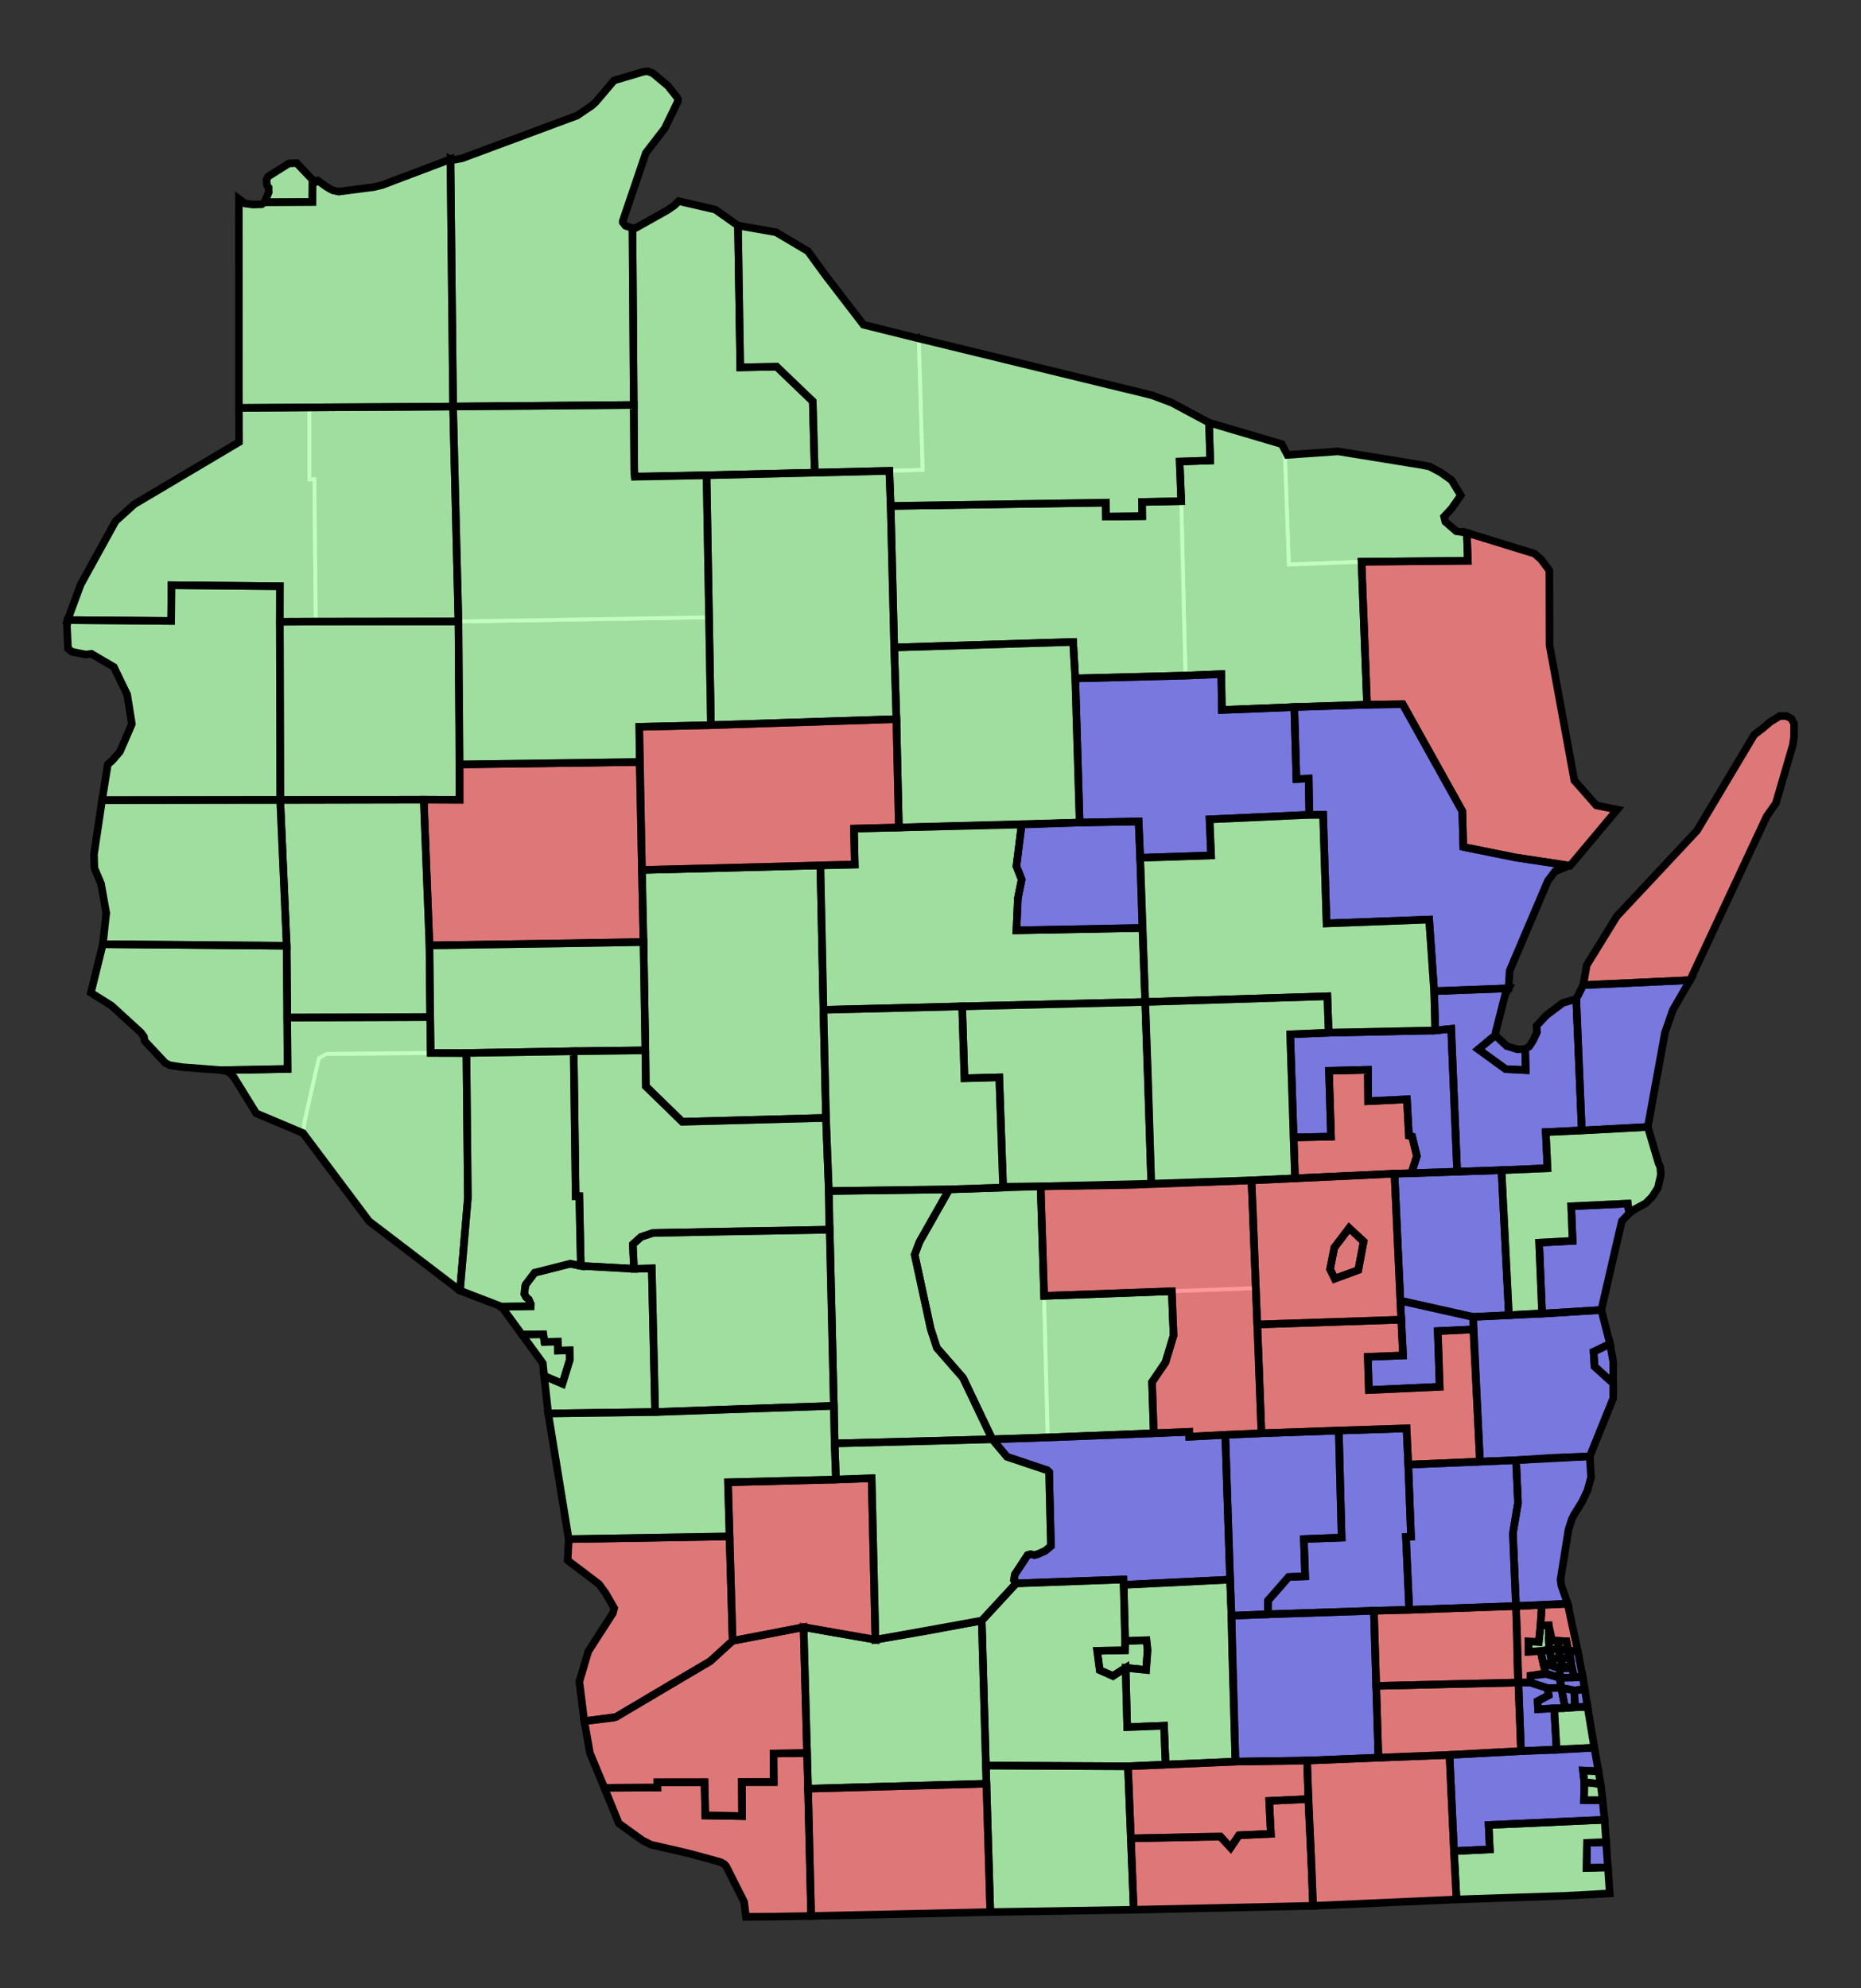 <?xml version="1.0" encoding="UTF-8" standalone="no"?>
<!-- Generator: Adobe Illustrator 16.0.0, SVG Export Plug-In . SVG Version: 6.00 Build 0)  -->

<svg
   version="1.1"
   id="svg9022"
   inkscape:output_extension="org.inkscape.output.svg.inkscape"
   sodipodi:docname="1937 Assembly Partisan.svg"
   inkscape:version="1.1 (c68e22c387, 2021-05-23)"
   sodipodi:version="0.32"
   x="0px"
   y="0px"
   width="245.229px"
   height="261.912px"
   viewBox="0 0 245.229 261.912"
   enable-background="new 0 0 245.229 261.912"
   xml:space="preserve"
   xmlns:inkscape="http://www.inkscape.org/namespaces/inkscape"
   xmlns:sodipodi="http://sodipodi.sourceforge.net/DTD/sodipodi-0.dtd"
   xmlns="http://www.w3.org/2000/svg"
   xmlns:svg="http://www.w3.org/2000/svg"
   xmlns:rdf="http://www.w3.org/1999/02/22-rdf-syntax-ns#"
   xmlns:cc="http://creativecommons.org/ns#"
   xmlns:dc="http://purl.org/dc/elements/1.1/"><rect x="0" y="0" width="245.229" height="261.912" fill="#333333" stroke="none"/>
<defs
   id="defs8483"><rect
   x="228.054"
   y="126.905"
   width="11.239"
   height="127.841"
   id="rect84641" />
	
	
		<inkscape:perspective
   id="perspective9030"
   inkscape:vp_z="744.09448 : 526.18109 : 1"
   inkscape:vp_y="0 : 1000 : 0"
   inkscape:vp_x="0 : 526.18109 : 1"
   sodipodi:type="inkscape:persp3d"
   inkscape:persp3d-origin="372.04724 : 350.78739 : 1">
		</inkscape:perspective>
</defs>
<sodipodi:namedview
   showgrid="false"
   inkscape:cy="150.75"
   inkscape:cx="105.25"
   inkscape:zoom="2"
   objecttolerance="10"
   guidetolerance="10"
   gridtolerance="10000"
   borderopacity="1.0"
   bordercolor="#666666"
   pagecolor="#ffffff"
   id="base"
   inkscape:window-maximized="0"
   inkscape:window-y="30"
   inkscape:window-x="633"
   inkscape:window-height="953"
   inkscape:window-width="1256"
   inkscape:current-layer="Assembly"
   inkscape:document-units="px"
   inkscape:pageshadow="2"
   inkscape:pageopacity="0.0"
   inkscape:pagecheckerboard="0">
	</sodipodi:namedview>
<g
   inkscape:groupmode="layer"
   id="Counties"
   transform="translate(-316.521,-331.867)"
   inkscape:label="Counties"
   style="display:inline"
   sodipodi:insensitive="true">
	<path
   id="WI_Adams"
   inkscape:label="Adams, WI"
   fill="#CCCCCC"
   stroke="#ffffff"
   stroke-width="1.067"
   d="m 453.651,488.159 0.45,14.431 0.486,18.586 -7.312,0.307 -3.856,-8.097 -3.447,-3.944 -0.819,-2.528 -2.11,-9.752 0.632,-1.676 4.063,-7.161 6.949,-0.112 4.964,-0.054"
   style="fill:#c8c8c8;fill-opacity:1;stroke-width:0.5;stroke-miterlimit:4;stroke-dasharray:none" />
	<path
   id="WI_Ashland"
   inkscape:label="Ashland, WI"
   fill="#CCCCCC"
   stroke="#ffffff"
   stroke-width="1.067"
   d="m 399.508,361.801 0.356,0.106 0.326,0.012 0.154,-0.05 4.132,-2.314 0.916,-0.632 0.559,-0.556 4.825,1.111 2.993,2.111 0.144,4.565 0.153,7.793 0.004,6.318 4.793,-0.093 4.755,4.563 0.231,4.722 0.036,4.714 -14.265,0.305 -9.455,0.212 -0.068,-0.786 -0.066,-8.688 -0.523,-23.413"
   style="fill:#c8c8c8;fill-opacity:1;stroke-width:0.5;stroke-miterlimit:4;stroke-dasharray:none" />
	<path
   id="WI_Barron"
   inkscape:label="Barron, WI"
   fill="#CCCCCC"
   stroke="#ffffff"
   stroke-width="1.067"
   d="m 353.398,413.777 23.537,-0.044 0.146,23.502 -4.719,-0.017 -18.913,0.038 -0.051,-23.479"
   style="fill:#c8c8c8;fill-opacity:1;stroke-width:0.5;stroke-miterlimit:4;stroke-dasharray:none"
   sodipodi:nodetypes="cccccc" />
	<path
   id="WI_Bayfield"
   inkscape:label="Bayfield, WI"
   style="fill:#c8c8c8;fill-opacity:1;stroke:#ffffff;stroke-width:0.5;stroke-miterlimit:4;stroke-dasharray:none;stroke-opacity:1"
   d="m 85.332,9.385 -0.574,0.074 -3.645,0.994 -0.195,0.146 -1.16,1.391 -1.273,1.479 -0.494,0.443 -1.619,1.105 -0.334,0.213 -15.17,5.635 -0.977,0.178 -0.535,-0.062 0.352,32.578 23.803,-0.21 -0.166,-23.31 -0.357,-0.105 -0.549,-0.178 -0.369,-0.447 -0.006,-0.191 3.049,-8.977 2.488,-3.23 1.729,-3.561 0.012,-0.268 -0.146,-0.295 -1.199,-1.494 -1.984,-1.652 z"
   transform="translate(316.521,331.867)"
   sodipodi:nodetypes="ccccccccccccccccccccccccccc" />
	<path
   id="WI_Brown"
   inkscape:label="Brown, WI"
   fill="#CCCCCC"
   stroke="#ffffff"
   stroke-width="1.067"
   d="m 505.505,462.443 9.804,-0.368 -0.432,0.784 -1.288,5.052 -0.029,0.342 1.511,1.432 1.378,0.41 1.051,-0.018 0.547,-0.361 0.444,-0.69 0.559,-1.166 0.062,-0.281 -0.189,-0.388 0.083,-0.188 1.27,-1.369 2.177,-1.636 1.776,-0.528 0.727,17.333 -2.367,0.109 -2.375,0.104 0.229,4.759 -6.057,0.259 -5.848,0.225 -0.08,-3.149 -0.71,-15.698 -2.106,0.21 -0.137,-5.179"
   style="fill:#c8c8c8;fill-opacity:1;stroke-width:0.5;stroke-miterlimit:4;stroke-dasharray:none"
   sodipodi:nodetypes="ccccccccccccccccccccccccccc" />
	<path
   id="WI_Buffalo"
   inkscape:label="Buffalo, WI"
   fill="#CCCCCC"
   stroke="#ffffff"
   stroke-width="1.067"
   d="m 377.985,470.59 0.188,19.109 -0.646,7.649 -0.394,4.546 -11.979,-9.136 -8.7,-11.614 0.187,-1.521 1.622,-7.348 0.269,-0.998 0.25,-0.22 0.758,-0.354 13.728,-0.095 4.717,-0.018"
   style="fill:#c8c8c8;fill-opacity:1;stroke-width:0.5;stroke-miterlimit:4;stroke-dasharray:none" />
	<path
   id="WI_Burnett"
   style="fill:#c8c8c8;fill-opacity:1;stroke:#ffffff;stroke-width:0.5;stroke-miterlimit:4;stroke-dasharray:none;stroke-opacity:1"
   inkscape:label="Burnett, WI"
   d="m 40.784,63.14 -0.016,-9.47 -9.281,0.066 0.012,4.508 -9.23,5.414 -4.561,2.766 -2.471,2.225 -4.582,8.316 -1.75,4.732 13.646,0.113 0.041,-4.711 14.285,0.137 h 0.008 l -0.004,0.002 -0.004,4.672 4.735,-0.019 -0.176,-18.749 z"
   transform="translate(316.521,331.867)"
   sodipodi:nodetypes="cccccccccccccccccc" />
	<path
   id="WI_Calumet"
   inkscape:label="Calumet, WI"
   fill="#CCCCCC"
   stroke="#ffffff"
   stroke-width="1.067"
   d="m 508.536,486.258 5.848,-0.225 0.968,19.1 -4.722,0.23 -9.581,-2.143 -0.77,-16.725 8.257,-0.237"
   style="fill:#c8c8c8;fill-opacity:1;stroke-width:0.5;stroke-miterlimit:4;stroke-dasharray:none" />
	<path
   id="WI_Chippewa"
   style="fill:#c8c8c8;fill-opacity:1;stroke:#ffffff;stroke-width:0.5;stroke-miterlimit:4;stroke-dasharray:none;stroke-opacity:1"
   inkscape:label="Chippewa, WI"
   d="m 60.573,100.711 -0.013,4.657 -4.72,-0.019 0.752,19.205 28.205,-0.445 -0.205,-9.494 -0.307,-14.228 z"
   transform="translate(316.521,331.867)"
   sodipodi:nodetypes="cccccccc" />
	<path
   id="WI_Clark"
   style="fill:#c8c8c8;fill-opacity:1;stroke:#ffffff;stroke-width:0.5;stroke-miterlimit:4;stroke-dasharray:none;stroke-opacity:1"
   inkscape:label="Clark, WI"
   d="m 108.266,113.944 -23.675,0.672 0.451,23.76 0.057,4.736 4.798,4.675 c 0,0 18.947,-0.514 18.947,-0.514 l -0.339,-14.235 0.165,2.6e-4 z"
   transform="translate(316.521,331.867)"
   sodipodi:nodetypes="ccccccccc" />
	<path
   id="WI_Columbia"
   inkscape:label="Columbia, WI"
   fill="#CCCCCC"
   stroke="#ffffff"
   stroke-width="1.067"
   d="m 463.192,520.827 10.031,-0.329 0.011,0.647 4.747,-0.247 0.63,19.074 -3.809,0.261 -10.212,0.43 -0.029,-0.704 -14.146,0.512 -0.289,-0.446 0.125,-0.741 1.676,-2.552 0.368,-0.101 0.568,0.092 0.423,-0.115 0.974,-0.439 0.746,-0.625 -0.243,-9.743 -0.258,-0.236 -5.296,-1.776 -1.933,-2.306 15.915,-0.656"
   style="fill:#c8c8c8;fill-opacity:1;stroke-width:0.5;stroke-miterlimit:4;stroke-dasharray:none"
   sodipodi:nodetypes="cccccccccccccccccccccc" />
	<path
   id="WI_Crawford"
   style="fill:#c8c8c8;fill-opacity:1;stroke:#ffffff;stroke-width:0.5;stroke-miterlimit:4;stroke-dasharray:none;stroke-opacity:1"
   inkscape:label="Crawford, WI"
   d="m 96.182,202.412 -21.242,0.352 -0.139,2.801 4.127,3.131 0.875,1.197 1.127,1.967 -0.178,0.676 -3.23,5.02 -1.182,3.984 0.656,5.215 3.871,-0.457 0.326,-0.113 12.385,-7.322 2.959,-2.695 z"
   transform="translate(316.521,331.867)" />
	<path
   id="WI_Dane"
   inkscape:label="Dane, WI"
   fill="#CCCCCC"
   stroke="#ffffff"
   stroke-width="1.067"
   d="m 478.611,539.972 0.188,4.754 0.518,19.223 -14.161,0.613 -18.722,-0.091 -0.544,-19.101 4.526,-4.9 14.146,-0.512 0.029,0.704 10.212,-0.43 3.808,-0.26"
   style="fill:#c8c8c8;fill-opacity:1;stroke-width:0.5;stroke-miterlimit:4;stroke-dasharray:none" />
	<path
   id="WI_Dodge"
   inkscape:label="Dodge, WI"
   fill="#CCCCCC"
   stroke="#ffffff"
   stroke-width="1.067"
   d="m 482.74,520.69 4.762,-0.171 14.363,-0.474 0.179,3.598 0.051,1.183 0.362,9.503 -0.67,0.031 0.439,9.594 -4.662,0.119 -18.766,0.653 -0.188,-4.754 -0.63,-19.074 4.76,-0.208"
   style="fill:#c8c8c8;fill-opacity:1;stroke-width:0.5;stroke-miterlimit:4;stroke-dasharray:none" />
	<path
   id="WI_Door"
   style="fill:#c8c8c8;fill-opacity:1;stroke:#ffffff;stroke-width:0.5;stroke-miterlimit:4;stroke-dasharray:none;stroke-opacity:1"
   inkscape:label="Door, WI"
   d="m 222.704,129.132 1.042,-2.466 5.418,-11.598 3.637,-7.523 1.205,-1.709 2.242,-7.688 0.152,-1.045 0.01,-1.754 -0.342,-0.66 -0.225,-0.236 -0.41,-0.113 -0.896,-0.01 -1.287,0.787 -2.104,1.701 -7.521,12.609 -10.562,11.277 -0.969,1.418 -3.004,5.023 -0.459,2.635 c -1.9e-4,-4.2e-4 14.073,-0.649 14.073,-0.649 z"
   transform="translate(316.521,331.867)"
   sodipodi:nodetypes="cccccccccccccccccccc" />
	<path
   id="WI_Douglas"
   style="fill:#c8c8c8;fill-opacity:1;stroke:#ffffff;stroke-width:0.5;stroke-miterlimit:4;stroke-dasharray:none;stroke-opacity:1"
   inkscape:label="Douglas, WI"
   d="m 59.707,53.559 -0.352,-32.578 -8.975,3.396 -1.115,0.27 -4.623,0.596 -0.715,-0.141 -0.439,-0.207 -0.559,-0.348 -1.023,-0.742 -0.199,0.127 -0.52,-0.246 -2.094,-2.197 -1.018,0.039 -2.73,1.717 -0.229,0.428 -0.051,0.4 0.117,0.348 v 0.039 l 0.182,0.219 0.037,0.039 0.016,0.609 -0.561,1.318 -0.18,0.162 -0.189,0.107 -1.133,0.035 -1.045,-0.131 -0.832,-0.623 0.012,13.377 -0.005,9.7 0.002,4.465 9.28,-0.066 z"
   transform="translate(316.521,331.867)"
   sodipodi:nodetypes="cccccccccccccccccccccccccccccccc" />
	<path
   id="WI_Dunn"
   style="fill:#c8c8c8;fill-opacity:1;stroke:#ffffff;stroke-width:0.5;stroke-miterlimit:4;stroke-dasharray:none;stroke-opacity:1"
   inkscape:label="Dunn, WI"
   d="m 51.191,105.279 -14.264,0.109 0.848,19.209 0.068,9.455 18.845,-0.063 -0.097,-9.435 -0.752,-19.205 z"
   transform="translate(316.521,331.867)"
   sodipodi:nodetypes="cccccccc" />
	<path
   id="WI_Eau_Claire"
   inkscape:label="Eau Claire, WI"
   fill="#CCCCCC"
   stroke="#ffffff"
   stroke-width="1.067"
   d="m 401.318,455.976 0.245,14.267 -9.447,0.115 -14.131,0.232 -4.706,-0.012 -0.069,-4.721 -0.098,-9.435 28.206,-0.446"
   style="fill:#c8c8c8;fill-opacity:1;stroke-width:0.5;stroke-miterlimit:4;stroke-dasharray:none"
   sodipodi:nodetypes="cccccccc" />
	<path
   id="WI_Florence"
   inkscape:label="Florence, WI"
   fill="#CCCCCC"
   stroke="#ffffff"
   stroke-width="1.067"
   d="m 485.425,390.375 0.731,1.419 6.695,-0.464 11.042,1.794 0.084,0.023 0.941,0.187 1.426,0.755 0.875,0.629 0.573,0.397 1.063,1.644 0.111,0.178 0.049,0.192 -0.566,0.895 -0.64,0.836 -0.274,0.202 -0.699,0.83 -0.022,0.037 -0.062,0.188 0.228,0.486 0.037,0.022 1.412,1.232 0.318,0.088 0.512,0.154 0.037,0.019 0.519,-0.058 0.129,3.688 c 0,0 -14.009,0.129 -14.008,0.123 l -9.58,0.377 -0.507,-14.048 -0.424,-1.825"
   style="fill:#c8c8c8;fill-opacity:1;stroke-width:0.5;stroke-miterlimit:4;stroke-dasharray:none"
   sodipodi:nodetypes="cccccccccccccccccccccccccccccc" />
	<path
   id="WI_Fond_du_Lac"
   inkscape:label="Fond du Lac, WI"
   fill="#CCCCCC"
   stroke="#ffffff"
   stroke-width="1.067"
   d="m 510.63,505.364 0.91,19.06 -9.445,0.402 -0.051,-1.183 -0.179,-3.598 -14.363,0.474 -4.762,0.171 -0.548,-14.333 18.973,-0.629 -0.116,-2.507 9.581,2.143"
   style="fill:#c8c8c8;fill-opacity:1;stroke-width:0.5;stroke-miterlimit:4;stroke-dasharray:none" />
	<path
   id="WI_Forest"
   style="fill:#c8c8c8;fill-opacity:1;stroke:#ffffff;stroke-width:0.5;stroke-miterlimit:4;stroke-dasharray:none;stroke-opacity:1"
   inkscape:label="Forest, WI"
   d="m 159.312,55.678 0.16,4.99 -4.031,0.135 0.211,5.219 0.561,22.982 4.719,-0.189 0.08,4.715 9.377,-0.371 9.754,-0.322 -0.729,-18.832 -9.58,0.377 -0.506,-14.049 -0.424,-1.824 z"
   transform="translate(316.521,331.867)" />
	<path
   id="WI_Grant"
   inkscape:label="Grant, WI"
   fill="#CCCCCC"
   stroke="#ffffff"
   stroke-width="1.067"
   d="m 413.059,548.033 9.356,-1.799 0.587,21.278 0.404,16.771 -8.588,0.112 0.162,-0.257 -0.015,-0.31 -0.386,-1.39 -2.37,-4.706 -0.276,-0.298 -0.449,-0.241 -1.982,-0.55 -5.128,-1.177 -2.08,-0.575 -1.089,-0.552 -3.141,-2.253 -0.458,-1.046 -3.348,-8.218 -0.741,-4.202 3.87,-0.456 0.326,-0.115 12.385,-7.321 2.961,-2.695"
   style="fill:#c8c8c8;fill-opacity:1;stroke-width:0.5;stroke-miterlimit:4;stroke-dasharray:none" />
	<path
   id="WI_Green"
   inkscape:label="Green, WI"
   fill="#CCCCCC"
   stroke="#ffffff"
   stroke-width="1.067"
   d="m 446.433,564.471 18.722,0.091 0.763,18.9 -1.433,0.037 -17.469,0.269 -0.514,-16.906 -0.069,-2.391"
   style="fill:#c8c8c8;fill-opacity:1;stroke-width:0.5;stroke-miterlimit:4;stroke-dasharray:none" />
	<path
   id="WI_Green_Lake"
   inkscape:label="Green Lake, WI"
   fill="#CCCCCC"
   stroke="#ffffff"
   stroke-width="1.067"
   d="m 482.003,501.557 0.189,4.8 0.548,14.333 -4.759,0.208 -4.747,0.247 -0.011,-0.647 -4.665,0.194 -0.229,-6.745 1.775,-2.607 1.06,-3.531 -0.229,-5.831 11.068,-0.421"
   style="fill:#c8c8c8;fill-opacity:1;stroke:#ffffff;stroke-width:0.5;stroke-miterlimit:4;stroke-dasharray:none;stroke-opacity:1" />
	<path
   id="WI_Iowa"
   inkscape:label="Iowa, WI"
   fill="#CCCCCC"
   stroke="#ffffff"
   stroke-width="1.067"
   d="m 445.889,545.37 0.544,19.101 0.069,2.391 -23.5,0.651 -0.587,-21.278 9.429,1.794 14.045,-2.659"
   style="fill:#c8c8c8;fill-opacity:1;stroke-width:0.5;stroke-miterlimit:4;stroke-dasharray:none" />
	<path
   id="WI_Iron"
   inkscape:label="Iron, WI"
   fill="#CCCCCC"
   stroke="#ffffff"
   stroke-width="1.067"
   d="m 418.76,362.461 4.221,2.499 7.321,9.695 3.479,0.867 3.82,0.939 0.507,17.313 -4.396,0.128 -9.825,0.271 -0.036,-4.714 -0.231,-4.722 -4.755,-4.563 -4.793,0.093 -0.004,-6.318 -0.153,-7.793 -0.144,-4.565 4.989,0.87"
   style="fill:#c8c8c8;fill-opacity:1;stroke-width:0.5;stroke-miterlimit:4;stroke-dasharray:none" />
	<path
   id="WI_Jackson"
   style="fill:#c8c8c8;fill-opacity:1;stroke:#ffffff;stroke-width:0.5;stroke-miterlimit:4;stroke-dasharray:none;stroke-opacity:1"
   inkscape:label="Jackson, WI"
   d="m 85.041,138.375 -9.445,0.115 0.258,19.113 h 0.479 l 0.201,9.17 7.012,0.385 -0.153,-3.231 1.09,-0.974 1.91,-0.637 17.766,-0.5 5.164,0.188 0.008,0.002 v -0.002 l -0.111,-5.098 -0.375,-9.633 -18.947,0.514 -4.797,-4.676 z"
   transform="translate(316.521,331.867)"
   sodipodi:nodetypes="cccccccccccccccccc" />
	<path
   id="WI_Jefferson"
   inkscape:label="Jefferson, WI"
   fill="#CCCCCC"
   stroke="#ffffff"
   stroke-width="1.067"
   d="m 478.799,544.726 18.766,-0.653 0.598,19.356 -9.406,0.384 -9.439,0.136 -0.519,-19.223"
   style="fill:#c8c8c8;fill-opacity:1;stroke-width:0.5;stroke-miterlimit:4;stroke-dasharray:none" />
	<path
   id="WI_Juneau"
   inkscape:label="Juneau, WI"
   fill="#CCCCCC"
   stroke="#ffffff"
   stroke-width="1.067"
   d="m 425.74,488.773 15.997,-0.448 -4.063,7.161 -0.632,1.676 2.11,9.752 0.819,2.528 3.447,3.944 3.856,8.097 -20.773,0.547 -0.104,-4.95 -0.547,-23.208 -0.11,-5.099"
   style="fill:#c8c8c8;fill-opacity:1;stroke-width:0.5;stroke-miterlimit:4;stroke-dasharray:none" />
	<path
   id="WI_Kenosha"
   inkscape:label="Kenosha, WI"
   fill="#CCCCCC"
   stroke="#ffffff"
   stroke-width="1.067"
   d="m 508.116,575.736 4.722,-0.227 -0.155,-3.211 7.416,-0.362 7.862,-0.324 0.682,9.7 -16.018,0.524 -4.172,0.269 -0.337,-6.369"
   style="fill:#c8c8c8;fill-opacity:1;stroke-width:0.5;stroke-miterlimit:4;stroke-dasharray:none" />
	<path
   id="WI_Kewaunee"
   inkscape:label="Kewaunee, WI"
   fill="#CCCCCC"
   stroke="#ffffff"
   stroke-width="1.067"
   d="m 525.152,461.648 14.073,-0.649 -2.286,3.961 -1.021,2.961 -0.484,2.252 -1.779,10.166 -8.701,0.464 -0.727,-17.333 0.925,-1.822"
   style="fill:#c8c8c8;fill-opacity:1;stroke-width:0.5;stroke-miterlimit:4;stroke-dasharray:none" />
	<path
   id="WI_La_Crosse"
   style="fill:#c8c8c8;fill-opacity:1;stroke:#ffffff;stroke-width:0.5;stroke-miterlimit:4;stroke-dasharray:none;stroke-opacity:1"
   inkscape:label="La Crosse, WI"
   d="m 75.146,166.49 -4.695,1.184 -1.184,1.564 -0.059,0.188 -0.117,1.047 0.232,0.428 0.352,0.301 0.264,0.619 -0.008,0.266 -3.84,0.053 5.434,7.447 0.717,6.629 14.092,-0.191 -0.443,-18.93 -2.346,0.064 -7.012,-0.385 c 0,0 -1.386,-0.284 -1.387,-0.283 z"
   transform="translate(316.521,331.867)"
   sodipodi:nodetypes="ccccccccccccccccc" />
	<path
   id="WI_Lafayette"
   inkscape:label="Lafayette, WI"
   fill="#CCCCCC"
   stroke="#ffffff"
   stroke-width="1.067"
   d="m 423.003,567.513 23.5,-0.651 0.514,16.906 -3.572,0.078 -20.037,0.438 -0.405,-16.771"
   style="fill:#c8c8c8;fill-opacity:1;stroke-width:0.5;stroke-miterlimit:4;stroke-dasharray:none" />
	<path
   id="WI_Langlade"
   inkscape:label="Langlade, WI"
   fill="#CCCCCC"
   stroke="#ffffff"
   stroke-width="1.067"
   d="m 458.212,421.244 9.409,-0.282 9.832,-0.281 0.079,4.716 9.541,-0.378 0.279,9.479 1.623,-0.056 0.081,4.771 -13.152,0.48 0.208,4.873 -9.344,0.31 -0.208,-4.753 -7.775,0.109 z"
   style="fill:#c8c8c8;fill-opacity:1;stroke-width:0.5;stroke-miterlimit:4;stroke-dasharray:none"
   sodipodi:nodetypes="cccccccccccccc" />
	<path
   id="WI_Lincoln"
   inkscape:label="Lincoln, WI"
   fill="#CCCCCC"
   stroke="#ffffff"
   stroke-width="1.067"
   d="m 458.212,421.244 0.573,18.987 -23.817,0.645 -0.325,-14.27 -0.289,-9.437 14.193,-0.438 9.382,-0.291 z"
   style="fill:#c8c8c8;fill-opacity:1;stroke-width:0.5;stroke-miterlimit:4;stroke-dasharray:none"
   sodipodi:nodetypes="cccccccc" />
	<path
   id="WI_Manitowoc"
   inkscape:label="Manitowoc, WI"
   fill="#CCCCCC"
   stroke="#ffffff"
   stroke-width="1.067"
   d="m 524.953,480.802 8.701,-0.464 1.643,5.269 0.077,1.036 -0.15,0.985 -0.237,0.72 -0.729,1.155 -0.87,0.883 -1.421,0.77 -0.766,0.565 -0.955,0.994 -1.2,4.708 -0.383,1.684 -1.134,5.342 -12.178,0.685 -0.968,-19.1 6.057,-0.259 -0.229,-4.759 2.375,-0.104 2.367,-0.11"
   style="fill:#c8c8c8;fill-opacity:1;stroke-width:0.5;stroke-miterlimit:4;stroke-dasharray:none" />
	<path
   id="WI_Marathon"
   inkscape:label="Marathon, WI"
   fill="#CCCCCC"
   stroke="#ffffff"
   stroke-width="1.067"
   d="m 434.968,440.876 31.592,-0.753 0.208,4.752 0.666,18.994 -24.128,0.578 -18.28,0.459 -0.402,-19.04 4.53,-0.103 -0.076,-3.153 -0.028,-1.577 5.918,-0.157"
   style="fill:#c8c8c8;fill-opacity:1;stroke-width:0.5;stroke-miterlimit:4;stroke-dasharray:none"
   sodipodi:nodetypes="ccccccccccc" />
	<path
   id="WI_Marquette"
   inkscape:label="Marquette, WI"
   fill="#CCCCCC"
   stroke="#ffffff"
   stroke-width="1.067"
   d="m 470.935,501.977 0.229,5.831 -1.06,3.531 -1.775,2.607 0.229,6.745 -13.971,0.484 -0.486,-18.586 16.834,-0.612"
   style="fill:#c8c8c8;fill-opacity:1;stroke:#ffffff;stroke-width:0.5;stroke-miterlimit:4;stroke-dasharray:none;stroke-opacity:1" />
	<path
   id="WI_Marinette"
   style="fill:#c8c8c8;fill-opacity:1;stroke:#ffffff;stroke-width:0.5;stroke-miterlimit:4;stroke-dasharray:none;stroke-opacity:1"
   inkscape:label="Marinette, WI"
   d="m 193.293,70.195 0.131,3.686 -14.01,0.129 0.729,18.826 4.699,-0.062 7.848,14.086 0.133,4.717 6.893,1.359 7.18,1.117 6.201,-7.391 -1.725,-0.334 -0.984,-0.205 -0.037,-0.018 -2.896,-3.293 -0.162,-0.295 -0.299,-1.133 -0.019,-0.039 L 204.188,85 l -0.025,-9.85 -1.09,-1.451 -0.094,-0.096 -0.059,-0.045 -0.701,-0.613 z"
   transform="translate(316.521,331.867)"
   sodipodi:nodetypes="cccccccccccccccccccccccc" />
	<path
   id="WI_Milwaukee"
   inkscape:label="Milwaukee, WI"
   fill="#CCCCCC"
   stroke="#ffffff"
   stroke-width="1.067"
   d="m 523.095,543.148 3.513,18.963 -9.658,0.45 -0.662,-19.105 6.807,-0.308"
   style="fill:#c8c8c8;fill-opacity:1;stroke-width:0.5;stroke-miterlimit:4;stroke-dasharray:none" />
	<path
   id="WI_Monroe"
   style="fill:#c8c8c8;fill-opacity:1;stroke:#ffffff;stroke-width:0.5;stroke-miterlimit:4;stroke-dasharray:none;stroke-opacity:1"
   inkscape:label="Monroe, WI"
   d="m 104.158,161.816 -13.623,0.383 -4.143,0.117 -1.91,0.637 -1.09,0.975 0.152,3.23 2.346,-0.064 0.25,7.816 0.193,11.113 23.545,-0.811 -0.549,-23.209 z"
   transform="translate(316.521,331.867)"
   sodipodi:nodetypes="cccccccccccc" />
	<path
   id="WI_Oconto"
   style="fill:#c8c8c8;fill-opacity:1;stroke:#ffffff;stroke-width:0.5;stroke-miterlimit:4;stroke-dasharray:none;stroke-opacity:1"
   inkscape:label="Oconto, WI"
   d="m 170.552,93.152 0.278,9.479 1.623,-0.057 0.082,4.771 1.814,0.002 0.455,14.305 9.062,-0.375 4.457,-0.131 0.66,9.43 9.803,-0.369 h 0.002 l 0.143,-2.326 5.027,-11.82 0.705,-1.08 0.238,-0.184 1.74,-0.697 L 199.688,113 l -6.865,-1.424 -0.133,-4.717 -7.848,-14.086 -4.699,0.062 z"
   transform="translate(316.521,331.867)"
   sodipodi:nodetypes="cccccccccccccccccccccc" />
	<path
   id="WI_Oneida"
   style="fill:#c8c8c8;fill-opacity:1;stroke:#ffffff;stroke-width:0.5;stroke-miterlimit:4;stroke-dasharray:none;stroke-opacity:1"
   inkscape:label="Oneida, WI"
   d="m 145.734,68.064 -0.023,-1.842 c 0,0 -28.345,0.434 -28.346,0.434 l 0.467,18.646 23.576,-0.73 0.283,4.805 14.521,-0.373 -0.561,-22.982 -5.17,0.111 0.025,1.875 z"
   transform="translate(316.521,331.867)"
   sodipodi:nodetypes="ccccccccccc" />
	<path
   id="WI_Outagamie"
   inkscape:label="Outagamie, WI"
   fill="#CCCCCC"
   stroke="#ffffff"
   stroke-width="1.067"
   d="m 491.602,467.918 14.04,-0.296 2.104,-0.212 0.71,15.698 0.08,3.149 -8.257,0.238 -13.111,0.608 -0.38,-12.285 -0.253,-6.688 5.067,-0.212"
   style="fill:#c8c8c8;fill-opacity:1;stroke-width:0.5;stroke-miterlimit:4;stroke-dasharray:none" />
	<path
   id="WI_Ozaukee"
   inkscape:label="Ozaukee, WI"
   fill="#CCCCCC"
   stroke="#ffffff"
   stroke-width="1.067"
   d="m 516.298,524.236 9.716,-0.508 0.166,2.755 -0.482,1.757 -0.706,1.486 -1.034,1.66 -0.324,0.653 -0.277,0.756 -0.157,0.604 -1.044,6.585 0.111,0.783 0.648,2.086 0.181,0.294 -6.808,0.308 -0.395,-9.575 0.658,-4.024 -0.253,-5.62"
   style="fill:#c8c8c8;fill-opacity:1;stroke-width:0.5;stroke-miterlimit:4;stroke-dasharray:none" />
	<path
   id="WI_Pepin"
   style="fill:#c8c8c8;fill-opacity:1;stroke:#ffffff;stroke-width:0.5;stroke-miterlimit:4;stroke-dasharray:none;stroke-opacity:1"
   inkscape:label="Pepin, WI"
   d="m 56.689,133.99 -18.845,0.063 0.049,6.771 -8.633,0.164 0.662,0.176 0.434,0.229 0.363,0.34 0.125,0.213 2.924,4.727 6.164,2.607 0.188,-1.523 1.893,-8.346 1.008,-0.574 13.738,-0.125 z"
   transform="translate(316.521,331.867)"
   sodipodi:nodetypes="ccccccccccccccc" />
	<path
   id="WI_Pierce"
   inkscape:label="Pierce, WI"
   fill="#CCCCCC"
   stroke="#ffffff"
   stroke-width="1.067"
   d="m 330.079,456.255 24.218,0.209 0.116,16.227 -8.632,0.165 -5.232,-0.397 -1.65,-0.255 -0.604,-0.306 -2.719,-2.906 -0.078,-0.536 -0.399,-0.548 -3.894,-3.559 -2.708,-1.699 1.582,-6.395"
   style="fill:#c8c8c8;fill-opacity:1;stroke:#ffffff;stroke-width:0.5;stroke-miterlimit:4;stroke-dasharray:none;stroke-opacity:1"
   sodipodi:nodetypes="ccccccccccccc" />
	<path
   id="WI_Polk"
   style="fill:#c8c8c8;fill-opacity:1;stroke:#ffffff;stroke-width:0.5;stroke-miterlimit:4;stroke-dasharray:none;stroke-opacity:1"
   inkscape:label="Polk, WI"
   d="m 22.591,77.099 -0.04,4.711 -13.649,-0.113 -0.082,0.859 0.004,0.359 0.045,1.451 0.094,1.074 0.5,0.416 1.82,0.375 0.766,-0.09 2.957,1.73 1.752,3.631 0.623,3.881 -1.582,3.643 -1.061,1.221 -0.053,0.039 -0.477,0.402 -0.76,4.725 23.478,-0.026 -0.046,-28.15 z"
   transform="translate(316.521,331.867)"
   sodipodi:nodetypes="ccccccccccccccccccccc" />
	<path
   id="WI_Portage"
   inkscape:label="Portage, WI"
   fill="#CCCCCC"
   stroke="#ffffff"
   stroke-width="1.067"
   d="m 443.306,464.448 24.128,-0.578 0.792,23.941 -14.575,0.348 -4.965,0.054 -0.21,-6.952 -0.279,-7.459 -4.587,0.121 -0.304,-9.475"
   style="fill:#c8c8c8;fill-opacity:1;stroke:#ffffff;stroke-width:0.5;stroke-miterlimit:4;stroke-dasharray:none;stroke-opacity:1"
   sodipodi:nodetypes="ccccccccc" />
	<path
   id="WI_Price"
   inkscape:label="Price, WI"
   fill="#CCCCCC"
   stroke="#ffffff"
   stroke-width="1.067"
   d="m 423.886,394.173 9.825,-0.271 0.176,4.622 0.467,18.646 0.289,9.437 -3.19,0.041 -6.136,0.334 -15.115,0.42 -0.289,-14.209 -0.291,-18.715 z"
   style="fill:#c8c8c8;fill-opacity:1;stroke-width:0.5;stroke-miterlimit:4;stroke-dasharray:none"
   sodipodi:nodetypes="ccccccccccc" />
	<path
   id="WI_Racine"
   inkscape:label="Racine, WI"
   fill="#CCCCCC"
   stroke="#ffffff"
   stroke-width="1.067"
   d="m 516.949,562.561 9.658,-0.45 1.354,9.501 -7.862,0.324 -7.416,0.362 0.155,3.211 -4.722,0.227 -0.591,-12.674 9.424,-0.501"
   style="fill:#c8c8c8;fill-opacity:1;stroke-width:0.5;stroke-miterlimit:4;stroke-dasharray:none" />
	<path
   id="WI_Richland"
   inkscape:label="Richland, WI"
   fill="#CCCCCC"
   stroke="#ffffff"
   stroke-width="1.067"
   d="m 426.674,526.786 4.706,-0.172 0.503,21.275 -0.038,0.139 -9.429,-1.794 -9.356,1.799 -0.356,-13.754 -0.258,-7.132 14.228,-0.361"
   style="fill:#c8c8c8;fill-opacity:1;stroke-width:0.5;stroke-miterlimit:4;stroke-dasharray:none" />
	<path
   id="WI_Rock"
   inkscape:label="Rock, WI"
   fill="#CCCCCC"
   stroke="#ffffff"
   stroke-width="1.067"
   d="m 488.756,563.813 0.793,19.135 -6.571,0.198 -17.06,0.316 -0.763,-18.9 14.161,-0.613 9.44,-0.136"
   style="fill:#c8c8c8;fill-opacity:1;stroke-width:0.5;stroke-miterlimit:4;stroke-dasharray:none" />
	<path
   id="WI_Rusk"
   style="fill:#c8c8c8;fill-opacity:1;stroke:#ffffff;stroke-width:0.5;stroke-miterlimit:4;stroke-dasharray:none;stroke-opacity:1"
   inkscape:label="Rusk, WI"
   d="m 93.391,81.326 -32.979,0.539 0.16,18.846 23.713,-0.324 -0.043,-4.632 9.439,-0.219 h -0.002 z"
   transform="translate(316.521,331.867)"
   sodipodi:nodetypes="cccccccc" />
	<path
   id="WI_Sauk"
   inkscape:label="Sauk, WI"
   fill="#CCCCCC"
   stroke="#ffffff"
   stroke-width="1.067"
   d="m 426.503,522.03 20.773,-0.547 1.933,2.306 5.296,1.776 0.259,0.233 0.243,9.744 -0.746,0.625 -0.974,0.439 -0.423,0.115 -0.568,-0.092 -0.368,0.101 -1.676,2.552 -0.125,0.741 0.289,0.446 -4.526,4.9 -14.045,2.658 0.038,-0.139 -0.503,-21.275 -4.706,0.172 -0.171,-4.755"
   style="fill:#c8c8c8;fill-opacity:1;stroke-width:0.5;stroke-miterlimit:4;stroke-dasharray:none" />
	<path
   id="WI_Sawyer"
   inkscape:label="Sawyer, WI"
   fill="#CCCCCC"
   stroke="#ffffff"
   stroke-width="1.067"
   d="m 376.225,385.424 23.806,-0.208 0.066,8.688 0.068,0.786 9.455,-0.212 0.291,18.715 -32.978,0.54 z"
   style="fill:#c8c8c8;fill-opacity:1;stroke-width:0.5;stroke-miterlimit:4;stroke-dasharray:none"
   sodipodi:nodetypes="cccccccc" />
	<path
   id="WI_Shawano"
   style="fill:#c8c8c8;fill-opacity:1;stroke:#ffffff;stroke-width:0.5;stroke-miterlimit:4;stroke-dasharray:none;stroke-opacity:1"
   inkscape:label="Shawano, WI"
   d="m 159.383,107.826 0.209,4.873 -9.346,0.311 0.666,18.992 24,-0.752 0.168,4.801 14.039,-0.295 -0.137,-5.18 -0.658,-9.43 -13.52,0.506 -0.455,-14.305 -1.815,-0.002 z"
   transform="translate(316.521,331.867)"
   sodipodi:nodetypes="ccccccccccccc" />
	<path
   id="WI_Sheboygan"
   inkscape:label="Sheboygan, WI"
   fill="#CCCCCC"
   stroke="#ffffff"
   stroke-width="1.067"
   d="m 527.529,504.448 1.569,6.814 0.126,4.375 -0.127,0.453 -3.084,7.637 -9.716,0.508 -4.758,0.188 -0.91,-19.06 4.722,-0.23 12.178,-0.685"
   style="fill:#c8c8c8;fill-opacity:1;stroke-width:0.5;stroke-miterlimit:4;stroke-dasharray:none" />
	<path
   id="WI_St._Croix"
   inkscape:label="St. Croix, WI"
   fill="#CCCCCC"
   stroke="#ffffff"
   stroke-width="1.067"
   d="m 353.448,437.255 0.849,19.209 -24.218,-0.209 0.445,-4.104 -0.69,-3.861 -0.874,-2.056 -0.053,-1.798 1.063,-7.155 23.478,-0.026"
   style="fill:#c8c8c8;fill-opacity:1;stroke-width:0.5;stroke-miterlimit:4;stroke-dasharray:none" />
	<path
   id="WI_Taylor"
   inkscape:label="Taylor, WI"
   fill="#CCCCCC"
   stroke="#ffffff"
   stroke-width="1.067"
   d="m 434.642,426.607 0.325,14.27 -5.917,0.155 0.028,1.579 0.076,3.153 -4.53,0.103 -23.512,0.616 -0.306,-14.23 -0.043,-4.632 24.553,-0.639 6.135,-0.333 3.19,-0.042"
   style="fill:#c8c8c8;fill-opacity:1;stroke-width:0.5;stroke-miterlimit:4;stroke-dasharray:none"
   sodipodi:nodetypes="cccccccccccc" />
	<path
   id="WI_Trempealeau"
   inkscape:label="Trempealeau, WI"
   fill="#CCCCCC"
   stroke="#ffffff"
   stroke-width="1.067"
   d="m 392.116,470.358 0.26,19.111 h 0.479 l 0.201,9.171 -1.388,-0.283 -4.696,1.185 -1.184,1.563 -0.058,0.188 -0.118,1.046 0.234,0.428 0.35,0.301 0.265,0.619 -0.009,0.267 -3.839,0.051 -5.479,-2.108 0.394,-4.546 0.646,-7.649 -0.188,-19.109 14.13,-0.235"
   style="fill:#c8c8c8;fill-opacity:1;stroke-width:0.5;stroke-miterlimit:4;stroke-dasharray:none" />
	<path
   id="WI_Vernon"
   inkscape:label="Vernon, WI"
   fill="#CCCCCC"
   stroke="#ffffff"
   stroke-width="1.067"
   d="m 426.398,517.079 0.104,4.95 0.171,4.757 -14.229,0.361 0.258,7.132 -21.241,0.352 -0.532,-4.237 -2.166,-12.312 14.091,-0.192 23.544,-0.811"
   style="fill:#c8c8c8;fill-opacity:1;stroke:#ffffff;stroke-width:0.5;stroke-miterlimit:4;stroke-dasharray:none;stroke-opacity:1" />
	<path
   id="WI_Vilas"
   style="fill:#c8c8c8;fill-opacity:1;stroke:#ffffff;stroke-width:0.5;stroke-miterlimit:4;stroke-dasharray:none;stroke-opacity:1"
   inkscape:label="Vilas, WI"
   d="m 121.078,44.596 0.508,17.311 -4.396,0.129 0.176,4.621 28.346,-0.434 0.023,1.842 4.773,-0.057 -0.025,-1.875 5.17,-0.111 -0.211,-5.219 4.031,-0.135 -0.16,-4.99 -4.17,-2.229 -0.734,-0.393 -2.561,-0.969 -1.896,-0.473 -1.738,-0.422 z"
   transform="translate(316.521,331.867)"
   sodipodi:nodetypes="cccccccccccccccccc" />
	<path
   id="WI_Walworth"
   inkscape:label="Walworth, WI"
   fill="#CCCCCC"
   stroke="#ffffff"
   stroke-width="1.067"
   d="m 498.162,563.429 9.363,-0.367 0.591,12.674 0.337,6.369 -16.132,0.753 -2.772,0.09 -0.793,-19.135 9.406,-0.384"
   style="fill:#c8c8c8;fill-opacity:1;stroke-width:0.5;stroke-miterlimit:4;stroke-dasharray:none" />
	<path
   id="WI_Washburn"
   inkscape:label="Washburn, WI"
   fill="#CCCCCC"
   stroke="#ffffff"
   stroke-width="1.067"
   d="m 357.288,385.537 18.938,-0.113 0.709,28.309 -18.802,0.025 -0.176,-18.749 -0.652,-0.002 z"
   style="fill:#c8c8c8;fill-opacity:1;stroke-width:0.5;stroke-miterlimit:4;stroke-dasharray:none"
   sodipodi:nodetypes="ccccccc" />
	<path
   id="WI_Washington"
   inkscape:label="Washington, WI"
   fill="#CCCCCC"
   stroke="#ffffff"
   stroke-width="1.067"
   d="m 511.54,524.423 4.758,-0.188 0.253,5.62 -0.658,4.024 0.395,9.575 -14.061,0.498 -0.439,-9.594 0.67,-0.031 -0.362,-9.503 9.444,-0.401"
   style="fill:#c8c8c8;fill-opacity:1;stroke-width:0.5;stroke-miterlimit:4;stroke-dasharray:none" />
	<path
   id="WI_Waukesha"
   inkscape:label="Waukesha, WI"
   fill="#CCCCCC"
   stroke="#ffffff"
   stroke-width="1.067"
   d="m 516.287,543.455 0.662,19.105 -9.424,0.501 -9.363,0.367 -0.598,-19.356 4.662,-0.119 14.061,-0.498"
   style="fill:#c8c8c8;fill-opacity:1;stroke-width:0.5;stroke-miterlimit:4;stroke-dasharray:none" />
	<path
   id="WI_Waupaca"
   inkscape:label="Waupaca, WI"
   fill="#CCCCCC"
   stroke="#ffffff"
   stroke-width="1.067"
   d="m 467.434,463.869 23.999,-0.751 0.169,4.8 -5.067,0.214 0.253,6.688 0.38,12.285 -5.735,0.271 -13.206,0.436 -0.793,-23.943"
   style="fill:#c8c8c8;fill-opacity:1;stroke-width:0.5;stroke-miterlimit:4;stroke-dasharray:none" />
	<path
   id="WI_Waushara"
   inkscape:label="Waushara, WI"
   fill="#CCCCCC"
   stroke="#ffffff"
   stroke-width="1.067"
   d="m 481.432,487.375 0.57,14.182 -27.901,1.033 -0.45,-14.431 11.667,-0.179 16.114,-0.605"
   style="fill:#c8c8c8;fill-opacity:1;stroke-width:0.5;stroke-miterlimit:4;stroke-dasharray:none"
   sodipodi:nodetypes="cccccc" />
	<path
   id="WI_Winnebago"
   style="fill:#c8c8c8;fill-opacity:1;stroke:#ffffff;stroke-width:0.5;stroke-miterlimit:4;stroke-dasharray:none;stroke-opacity:1"
   inkscape:label="Winnebago, WI"
   d="m 170.647,155.238 -5.736,0.27 0.572,14.182 0.189,4.799 18.973,-0.629 -0.887,-19.23 z"
   transform="translate(316.521,331.867)"
   sodipodi:nodetypes="ccccccc" />
	<path
   id="WI_Wood"
   inkscape:label="Wood, WI"
   fill="#CCCCCC"
   stroke="#ffffff"
   stroke-width="1.067"
   d="m 425.026,464.906 18.28,-0.459 0.304,9.475 4.587,-0.121 0.279,7.459 0.21,6.952 -6.949,0.112 -15.997,0.448 -0.375,-9.631 L 425.026,464.906"
   style="fill:#c8c8c8;fill-opacity:1;stroke:#ffffff;stroke-width:0.5;stroke-miterlimit:4;stroke-dasharray:none;stroke-opacity:1"
   sodipodi:nodetypes="cccccccccc" />
</g>
<g
   inkscape:groupmode="layer"
   id="Assembly"
   inkscape:label="Assembly"
   style="display:inline">
	<path
   id="Assembly_AdamsMarq"
   style="fill:#64ff64;fill-opacity:0.4;stroke:#000000;stroke-width:1px;stroke-linecap:butt;stroke-linejoin:miter;stroke-opacity:1"
   inkscape:label="AD AdamsMarq"
   d="m 137.127,156.289 -4.932,0.164 -7.111,0.238 -3.922,6.926 -0.633,1.676 2.107,9.754 0.82,2.527 3.443,3.945 3.857,8.098 c 0.006,-1.2e-4 7.445,-0.248 7.445,-0.248 l 13.834,-0.545 -0.229,-6.744 1.773,-2.607 1.061,-3.531 -0.229,-5.83 -16.818,0.611 z"
   sodipodi:nodetypes="ccccccccccccccccc" />
	<path
   id="Assembly_Ashland"
   style="fill:#64ff64;fill-opacity:0.4;stroke:#000000;stroke-width:1px;stroke-linecap:butt;stroke-linejoin:miter;stroke-opacity:1"
   inkscape:label="AD Ashland"
   d="m 89.43,26.5 -0.559,0.557 -0.916,0.631 -4.133,2.314 -0.479,0.037 0.166,23.311 0.066,8.688 0.068,0.785 9.457,-0.211 14.262,-0.342 -0.264,-9.4 -4.756,-4.562 -4.795,0.092 -0.301,-18.676 -2.992,-2.111 z" />
	<path
   id="Assembly_Barron"
   style="fill:#64ff64;fill-opacity:0.4;stroke:#000000;stroke-width:1px;stroke-linecap:butt;stroke-linejoin:miter;stroke-opacity:1"
   inkscape:label="AD Barron"
   d="m 60.414,81.865 -18.803,0.025 -4.734,0.02 0.051,23.479 18.912,-0.039 4.721,0.019 z" />
	<path
   id="Assembly_Bayfield"
   style="fill:#64ff64;fill-opacity:0.4;stroke:#000000;stroke-width:1px;stroke-linecap:butt;stroke-linejoin:miter;stroke-opacity:1"
   inkscape:label="AD Bayfield"
   d="m 85.332,9.385 -0.574,0.074 -3.84,1.141 -2.434,2.869 -0.494,0.443 -1.953,1.318 -15.17,5.635 -0.977,0.178 -0.531,-0.061 -0.004,-0.002 0.35,32.576 23.805,-0.207 -0.166,-23.311 -0.357,-0.105 -0.549,-0.178 -0.369,-0.447 -0.006,-0.191 3.049,-8.977 2.488,-3.23 1.729,-3.561 0.012,-0.268 -0.146,-0.295 -1.199,-1.494 -1.984,-1.652 z" />
	<path
   id="Assembly_Brown_1"
   style="display:inline;fill:#0000ff;fill-opacity:0.4;stroke:#000000;stroke-width:1px;stroke-linecap:butt;stroke-linejoin:miter;stroke-opacity:1"
   inkscape:label="AD Brown 1"
   d="m 194.809,138.24 3.592,2.607 2.639,0.131 -0.06,-2.77 -1.051,0.019 -1.377,-0.41 -1.512,-1.432 z"
   sodipodi:nodetypes="cccccccc" />
	<path
   id="Assembly_Brown_2"
   style="display:inline;fill:#0000ff;fill-opacity:0.4;stroke:#000000;stroke-width:1px;stroke-linecap:butt;stroke-linejoin:miter;stroke-opacity:1"
   inkscape:label="AD Brown 2"
   d="m 198.789,130.207 -9.805,0.369 0.137,5.178 2.105,-0.209 0.453,10.82 0.336,7.992 5.846,-0.191 6.061,-0.258 -0.232,-4.76 4.744,-0.238 -0.322,-7.67 -0.406,-9.637 -1.773,0.527 -2.176,1.637 -1.271,1.369 0.045,0.855 -0.559,1.166 -0.445,0.691 -0.547,0.359 0.06,2.77 -2.639,-0.131 -3.592,-2.607 2.23,-1.854 0.029,-0.344 1.287,-5.051 z" />
	<path
   id="Assembly_BuffaloPepin"
   style="fill:#64ff64;fill-opacity:0.4;stroke:#000000;stroke-width:1;stroke-linecap:butt;stroke-linejoin:miter;stroke-miterlimit:4;stroke-dasharray:none;stroke-opacity:1"
   inkscape:label="AD BuffaloPepin"
   d="m 56.689,133.99 -18.846,0.062 0.049,6.771 -8.633,0.164 0.662,0.176 0.434,0.229 0.488,0.553 2.924,4.727 6.164,2.605 8.701,11.613 11.979,9.137 h 0.002 l 1.039,-12.193 -0.188,-19.107 h -0.006 l 0.006,-0.004 -4.707,-0.012 z" />
	<path
   id="Assembly_BurnettWashburn"
   style="fill:#64ff64;fill-opacity:0.4;stroke:#000000;stroke-width:1px;stroke-linecap:butt;stroke-linejoin:miter;stroke-opacity:1"
   inkscape:label="AD BurnettWashburn"
   d="m 59.707,53.559 -18.939,0.111 -9.281,0.066 0.012,4.508 -13.791,8.18 -2.471,2.225 -4.607,8.361 -1.727,4.688 13.648,0.113 0.041,-4.711 14.293,0.137 -0.008,4.674 4.734,-0.02 18.803,-0.025 z" />
	<path
   id="Assembly_Calumet"
   style="fill:#0000ff;fill-opacity:0.4;stroke:#000000;stroke-width:1px;stroke-linecap:butt;stroke-linejoin:miter;stroke-opacity:1"
   inkscape:label="AD Calumet"
   d="m 197.861,154.166 -5.846,0.191 -8.258,0.271 0.77,16.725 9.582,2.143 4.721,-0.229 z"
   sodipodi:nodetypes="ccccccc" />
	<path
   id="Assembly_Chippewa"
   style="fill:#ff0000;fill-opacity:0.4;stroke:#000000;stroke-width:1;stroke-linecap:butt;stroke-linejoin:miter;stroke-miterlimit:4;stroke-dasharray:none;stroke-opacity:1"
   inkscape:label="AD Chippewa"
   d="m 84.285,100.387 -23.713,0.324 -0.012,4.658 -4.721,-0.019 0.752,19.205 28.205,-0.445 -0.205,-9.494 z" />
	<path
   id="Assembly_Clark"
   style="fill:#64ff64;fill-opacity:0.4;stroke:#000000;stroke-width:1px;stroke-linecap:butt;stroke-linejoin:miter;stroke-opacity:1"
   inkscape:label="AD Clark"
   d="m 108.104,114.014 -23.512,0.602 v 0.002 l 0.205,9.492 0.244,14.266 0.059,4.736 4.797,4.676 18.947,-0.514 -0.339,-14.235 z"
   sodipodi:nodetypes="cccccccccc" />
	<path
   id="Assembly_Columbia"
   style="fill:#0000ff;fill-opacity:0.4;stroke:#000000;stroke-width:1px;stroke-linecap:butt;stroke-linejoin:miter;stroke-opacity:1"
   inkscape:label="AD Columbia"
   d="m 156.701,188.631 -4.664,0.193 -13.832,0.543 -7.451,0.248 1.934,2.307 5.297,1.775 0.258,0.236 0.189,7.598 0.053,2.145 -0.746,0.627 -0.973,0.438 -0.424,0.115 -0.568,-0.092 -0.367,0.102 -1.676,2.549 -0.125,0.744 0.289,0.445 14.145,-0.514 0.029,0.705 14.021,-0.689 -0.309,-9.344 -0.322,-9.73 -4.746,0.246 z"
   sodipodi:nodetypes="cccccccccccccccccccccccc" />
	<path
   id="Assembly_Crawford"
   style="fill:#ff0000;fill-opacity:0.4;stroke:#000000;stroke-width:1;stroke-linecap:butt;stroke-linejoin:miter;stroke-miterlimit:4;stroke-dasharray:none;stroke-opacity:1"
   inkscape:label="AD Crawford"
   d="m 96.135,202.412 -21.195,0.352 -0.139,2.801 4.127,3.131 0.875,1.197 1.127,1.967 -0.178,0.676 -3.23,5.02 -1.182,3.984 0.656,5.215 4.197,-0.57 12.385,-7.322 2.961,-2.695 z" />
	<path
   id="Assembly_Dane_1"
   style="fill:#64ff64;fill-opacity:0.4;stroke:#000000;stroke-width:1px;stroke-linecap:butt;stroke-linejoin:miter;stroke-opacity:1"
   inkscape:label="AD Dane 1"
   d="m 151.078,216.088 -2.82,0.094 -0.023,1.227 -3.657,0.077 0.334,2.544 1.746,0.773 1.665,-1.076 2.709,0.273 0.188,-2.623 z"
   sodipodi:nodetypes="cccccccccc" />
	<path
   id="Assembly_Dane_2"
   style="fill:#64ff64;fill-opacity:0.4;stroke:#000000;stroke-width:1px;stroke-linecap:butt;stroke-linejoin:miter;stroke-opacity:1"
   inkscape:label="AD Dane 2"
   d="m 162.09,208.105 -14.02,0.689 0.188,7.387 2.82,-0.094 0.141,1.289 -0.188,2.623 -2.709,-0.273 0.209,7.807 4.853,-0.181 0.209,5.117 9.203,-0.387 -0.434,-14.738 -0.086,-4.484 z"
   sodipodi:nodetypes="cccccccccccccc" />
	<path
   id="Assembly_Dane_3"
   style="fill:#64ff64;fill-opacity:0.4;stroke:#000000;stroke-width:1px;stroke-linecap:butt;stroke-linejoin:miter;stroke-opacity:1"
   inkscape:label="AD Dane 3"
   d="m 148.041,208.09 -5.062,0.184 -9.084,0.33 -4.527,4.898 0.545,19.102 18.723,0.092 4.959,-0.227 -0.209,-5.117 -4.854,0.182 -0.209,-7.807 -1.666,1.076 -1.744,-0.773 -0.336,-2.545 3.658,-0.076 0.023,-1.227 -0.189,-7.387 z" />
	<path
   id="Assembly_Dodge_1"
   style="fill:#0000ff;fill-opacity:0.4;stroke:#000000;stroke-width:1px;stroke-linecap:butt;stroke-linejoin:miter;stroke-opacity:1"
   inkscape:label="AD Dodge 1"
   d="m 185.344,188.178 -8.926,0.287 0.371,14.107 -4.977,0.18 0.17,4.92 -2.17,0.078 -2.732,3.122 -0.011,1.797 13.974,-0.463 4.662,-0.121 -0.44,-9.592 0.672,-0.034 -0.363,-9.502 z"
   sodipodi:nodetypes="cccccccccccccc" />
	<path
   id="Assembly_Dodge_2"
   style="fill:#0000ff;fill-opacity:0.4;stroke:#000000;stroke-width:1px;stroke-linecap:butt;stroke-linejoin:miter;stroke-opacity:1"
   inkscape:label="AD Dodge 2"
   d="m 176.418,188.465 -10.199,0.357 -4.76,0.209 0.631,19.074 0.188,4.754 4.793,-0.19 0.011,-1.797 2.732,-3.122 2.17,-0.078 -0.17,-4.92 4.977,-0.18 z"
   sodipodi:nodetypes="cccccccccccc" />
	<path
   id="Assembly_Door"
   style="display:inline;fill:#ff0000;fill-opacity:0.4;stroke:#000000;stroke-width:1px;stroke-linecap:butt;stroke-linejoin:miter;stroke-opacity:1"
   inkscape:label="AD Door"
   d="m 234.537,94.33 -1.287,0.787 -0.965,0.826 -1.139,0.875 -7.521,12.609 -10.562,11.277 -3.973,6.441 -0.459,2.635 14.074,-0.65 10.096,-21.586 1.205,-1.709 2.242,-7.688 0.152,-1.045 0.01,-1.754 -0.342,-0.66 -0.635,-0.35 z" />
	<path
   id="Assembly_Douglas_1"
   style="fill:#64ff64;fill-opacity:0.4;stroke:#000000;stroke-width:1px;stroke-linecap:butt;stroke-linejoin:miter;stroke-opacity:1"
   inkscape:label="AD Douglas 1"
   d="m 39.094,21.488 -1.018,0.039 -2.73,1.717 -0.229,0.428 0.066,0.748 0.219,0.297 0.016,0.609 -0.561,1.318 6.309,-0.035 0.021,-2.924 z" />
	<path
   id="Assembly_Douglas_2"
   style="fill:#64ff64;fill-opacity:0.4;stroke:#000000;stroke-width:1px;stroke-linecap:butt;stroke-linejoin:miter;stroke-opacity:1"
   inkscape:label="AD Douglas 2"
   d="m 59.355,20.98 -8.975,3.396 -1.115,0.27 -4.623,0.596 -0.715,-0.141 -0.439,-0.207 -0.559,-0.348 -1.023,-0.742 -0.199,0.127 -0.52,-0.246 -0.021,2.924 -6.309,0.035 -0.369,0.27 -1.133,0.035 -1.045,-0.131 -0.832,-0.623 0.008,27.541 9.281,-0.066 18.938,-0.113 z" />
	<path
   id="Assembly_Dunn"
   style="fill:#64ff64;fill-opacity:0.4;stroke:#000000;stroke-width:1;stroke-linecap:butt;stroke-linejoin:miter;stroke-miterlimit:4;stroke-dasharray:none;stroke-opacity:1"
   inkscape:label="AD Dunn"
   d="m 55.84,105.35 -18.912,0.039 0.848,19.209 0.068,9.455 18.846,-0.062 -0.098,-9.436 z" />
	<path
   id="Assembly_EauClaire"
   style="fill:#64ff64;fill-opacity:0.4;stroke:#000000;stroke-width:1;stroke-linecap:butt;stroke-linejoin:miter;stroke-miterlimit:4;stroke-dasharray:none;stroke-opacity:1"
   inkscape:label="AD Eauclaire"
   d="m 84.797,124.109 -11.125,0.188 -7.041,0.1 -5.131,0.08 -4.908,0.078 0.098,9.436 0.068,4.721 4.707,0.012 14.131,-0.232 9.445,-0.115 z" />
	<path
   id="Assembly_FlorenceForestOneida"
   style="fill:#64ff64;fill-opacity:0.4;stroke:#000000;stroke-width:1px;stroke-linecap:butt;stroke-linejoin:miter;stroke-opacity:1"
   inkscape:label="AD FlorenceForestOneida"
   d="m 159.312,55.678 0.16,4.99 -4.031,0.135 0.211,5.219 -5.17,0.111 0.025,1.875 -4.773,0.057 -0.023,-1.842 -28.346,0.434 0.467,18.646 23.576,-0.73 0.283,4.805 14.521,-0.373 4.719,-0.189 0.08,4.715 9.541,-0.377 9.59,-0.316 -0.729,-18.826 14.01,-0.129 -0.131,-3.686 -1.385,-0.205 -1.449,-1.254 -0.166,-0.674 0.994,-1.07 1.207,-1.73 -1.223,-2.014 -1.449,-1.025 -1.426,-0.756 -1.025,-0.211 -11.041,-1.793 -6.695,0.465 -0.73,-1.42 z" />
	<path
   id="Assembly_FondDuLac_1"
   style="fill:#0000ff;fill-opacity:0.4;stroke:#000000;stroke-width:1px;stroke-linecap:butt;stroke-linejoin:miter;stroke-opacity:1"
   inkscape:label="AD Fond du Lac 1"
   d="m 184.527,171.354 0.117,2.506 0.238,4.713 -4.641,0.178 0.133,4.375 9.34,-0.428 -0.254,-7.336 4.684,-0.22 -0.038,-1.646 z"
   sodipodi:nodetypes="cccccccccc" />
	<path
   id="Assembly_FondDuLac_2"
   style="fill:#ff0000;fill-opacity:0.4;stroke:#000000;stroke-width:1px;stroke-linecap:butt;stroke-linejoin:miter;stroke-opacity:1"
   inkscape:label="AD Fond du Lac 2"
   d="m 184.645,173.859 -18.973,0.629 0.193,4.523 0.354,9.811 10.199,-0.357 8.926,-0.287 0.23,4.781 9.445,-0.402 -0.875,-17.414 -4.684,0.219 0.254,7.336 -9.34,0.428 -0.133,-4.375 4.641,-0.178 z"
   sodipodi:nodetypes="ccccccccccccccc" />
	<path
   id="Assembly_Grant_1"
   style="fill:#ff0000;fill-opacity:0.4;stroke:#000000;stroke-width:1px;stroke-linecap:butt;stroke-linejoin:miter;stroke-opacity:1"
   inkscape:label="AD Grant 1"
   d="m 106.352,230.951 -4.426,0.065 0.029,3.754 h -4.203 l 0.035,4.49 -4.848,-0.082 -0.098,-4.385 -6.227,0.008 0.014,0.695 -6.986,0.035 1.9,4.688 3.141,2.254 1.09,0.551 4.992,1.148 2.969,0.807 1.229,0.348 0.449,0.24 0.275,0.299 1.217,2.41 1.154,2.295 0.238,1.957 3.75,-0.029 4.838,-0.082 -0.404,-16.77 z" /><path
   id="Assembly_Grant_2"
   style="fill:#ff0000;fill-opacity:0.4;stroke:#000000;stroke-width:1px;stroke-linecap:butt;stroke-linejoin:miter;stroke-opacity:1"
   inkscape:label="AD Grant 2"
   d="m 105.895,214.367 -4.662,0.9 -4.693,0.898 -2.959,2.693 -4.75,2.797 -7.637,4.527 -0.328,0.113 -3.869,0.457 0.74,4.201 1.906,4.576 6.986,-0.035 -0.014,-0.695 6.227,-0.008 0.098,4.385 4.848,0.082 -0.035,-4.49 h 4.203 l -0.029,-3.754 4.426,-0.065 z"
   sodipodi:nodetypes="cccccccccccccccccccc" />
	<path
   id="Assembly_Green"
   style="fill:#64ff64;fill-opacity:0.4;stroke:#000000;stroke-width:1px;stroke-linecap:butt;stroke-linejoin:miter;stroke-opacity:1"
   inkscape:label="AD Green"
   d="m 129.912,232.604 0.07,2.391 0.221,7.273 0.293,9.633 18.9,-0.305 -0.385,-9.541 -0.377,-9.359 z" />
	<path
   id="Assembly_GreenlakeWaushara"
   style="fill:#ff0000;fill-opacity:0.4;stroke:#000000;stroke-width:1px;stroke-linecap:butt;stroke-linejoin:miter;stroke-opacity:1"
   inkscape:label="AD GreenlakeWaushara"
   d="m 164.912,155.506 -16.115,0.607 -11.666,0.178 0.449,14.432 16.834,-0.611 0.229,5.83 -1.061,3.531 -1.773,2.607 0.229,6.744 4.664,-0.193 0.012,0.646 4.746,-0.246 4.76,-0.209 -0.547,-14.334 -0.189,-4.779 v -0.019 z" />
	<path
   id="Assembly_Iowa"
   style="fill:#64ff64;fill-opacity:0.4;stroke:#000000;stroke-width:1px;stroke-linecap:butt;stroke-linejoin:miter;stroke-opacity:1"
   inkscape:label="AD Iowa"
   d="m 129.367,213.502 -7.131,1.332 -6.875,1.188 -9.467,-1.654 0.586,21.279 9.484,-0.264 14.016,-0.389 -0.068,-2.391 -0.543,-19.102 -0.002,0.006 z" />
	<path
   id="Assembly_IronVilas"
   style="fill:#64ff64;fill-opacity:0.4;stroke:#000000;stroke-width:1px;stroke-linecap:butt;stroke-linejoin:miter;stroke-opacity:1"
   inkscape:label="AD IronVilas"
   d="m 97.248,29.723 0.301,18.676 4.795,-0.092 4.756,4.562 0.264,9.4 9.826,-0.234 0.176,4.621 28.346,-0.434 0.023,1.842 4.773,-0.057 -0.025,-1.875 5.17,-0.111 -0.211,-5.219 4.031,-0.135 -0.16,-4.99 -4.17,-2.229 -0.734,-0.393 -2.561,-0.969 -1.896,-0.473 -1.738,-0.416 -27.131,-6.604 -0.002,-0.002 -0.002,0.002 -7.297,-1.809 -4.994,-6.502 -2.328,-3.191 -4.221,-2.5 z" />
	<path
   id="Assembly_Jackson"
   style="fill:#64ff64;fill-opacity:0.4;stroke:#000000;stroke-width:1;stroke-linecap:butt;stroke-linejoin:miter;stroke-miterlimit:4;stroke-dasharray:none;stroke-opacity:1"
   inkscape:label="AD Jackson"
   d="m 85.041,138.375 -9.445,0.115 0.258,19.113 0.48,-0.002 0.201,9.17 7.01,0.387 -0.152,-3.23 1.09,-0.975 1.549,-0.516 23.242,-0.43 -0.055,-5.102 -0.375,-9.633 -18.947,0.514 -4.797,-4.676 z"
   sodipodi:nodetypes="ccccccccccccccc" />
	<path
   id="Assembly_Jefferson"
   style="fill:#0000ff;fill-opacity:0.4;stroke:#000000;stroke-width:1px;stroke-linecap:butt;stroke-linejoin:miter;stroke-opacity:1"
   inkscape:label="AD Jefferson"
   d="m 181.043,212.205 -13.973,0.465 -4.793,0.189 0.52,19.223 9.438,-0.137 4.719,-0.191 4.689,-0.191 z" />
	
	<path
   id="Assembly_Juneau"
   style="fill:#64ff64;fill-opacity:0.4;stroke:#000000;stroke-width:1px;stroke-linecap:butt;stroke-linejoin:miter;stroke-opacity:1"
   inkscape:label="AD Juneau"
   d="m 125.084,156.691 -15.865,0.215 0.658,28.305 0.105,4.951 20.771,-0.547 h 0.002 l -3.859,-8.096 -3.445,-3.945 -0.82,-2.527 -2.109,-9.752 0.633,-1.676 z" />
	<path
   id="Assembly_Kenosha_1"
   style="fill:#0000ff;fill-opacity:0.4;stroke:#000000;stroke-width:1px;stroke-linecap:butt;stroke-linejoin:miter;stroke-opacity:1"
   inkscape:label="AD Kenosha 1"
   d="m 211.646,242.695 -2.52,0.086 -0.066,3.314 2.82,-0.072 z" />
	<path
   id="Assembly_Kenosha_2"
   style="fill:#64ff64;fill-opacity:0.4;stroke:#000000;stroke-width:1px;stroke-linecap:butt;stroke-linejoin:miter;stroke-opacity:1"
   inkscape:label="AD Kenosha 2"
   d="m 211.439,239.744 -5.613,0.25 -9.664,0.438 0.154,3.211 -4.721,0.227 0.336,6.369 14.504,-0.486 5.686,-0.307 -0.24,-3.422 -2.82,0.072 0.066,-3.314 2.52,-0.086 z" />
	<path
   id="Assembly_Kewaunee"
   style="display:inline;fill:#0000ff;fill-opacity:0.4;stroke:#000000;stroke-width:1px;stroke-linecap:butt;stroke-linejoin:miter;stroke-opacity:1"
   inkscape:label="AD Kewaunee"
   d="m 222.705,129.131 -14.074,0.65 -0.926,1.822 0.73,17.332 8.698,-0.465 2.264,-12.416 1.021,-2.961 z"
   sodipodi:nodetypes="cccccccc" />
	<path
   id="Assembly_Lacrosse_1"
   style="fill:#64ff64;fill-opacity:0.4;stroke:#000000;stroke-width:1;stroke-linecap:butt;stroke-linejoin:miter;stroke-miterlimit:4;stroke-dasharray:none;stroke-opacity:1"
   inkscape:label="AD Lacrosse 1"
   d="M 75.064,177.889 73.531,177.938 73.5,176.75 l -1.75,0.031 -0.156,-1 -2.822,0.027 2.754,3.777 0.178,1.68 2.408,1.037 0.973,-3.156 z"
   sodipodi:nodetypes="ccccccccccc" />
	<path
   id="Assembly_Lacrosse_2"
   style="fill:#64ff64;fill-opacity:0.4;stroke:#000000;stroke-width:1;stroke-linecap:butt;stroke-linejoin:miter;stroke-miterlimit:4;stroke-dasharray:none;stroke-opacity:1"
   inkscape:label="AD Lacrosse 2"
   d="m 75.146,166.49 -4.695,1.186 -1.184,1.562 -0.059,0.188 -0.117,1.047 0.232,0.428 0.352,0.301 0.264,0.619 -0.008,0.266 -3.838,0.053 2.678,3.67 2.822,-0.027 0.156,1 1.75,-0.031 0.031,1.188 1.533,-0.047 0.02,1.256 -0.973,3.156 -2.408,-1.037 0.539,4.949 14.092,-0.191 -0.443,-18.93 -2.346,0.064 -7.01,-0.385 z"
   sodipodi:nodetypes="ccccccccccccccccccccccccc" />
	<path
   id="Assembly_Lafayette"
   style="fill:#ff0000;fill-opacity:0.4;stroke:#000000;stroke-width:1px;stroke-linecap:butt;stroke-linejoin:miter;stroke-opacity:1"
   inkscape:label="AD Lafayette"
   d="m 129.982,234.994 -14.018,0.389 -9.484,0.264 0.406,16.77 23.607,-0.516 -0.203,-6.707 -0.088,-2.926 z" />
	<path
   id="Assembly_Langlade"
   style="fill:#0000ff;fill-opacity:0.4;stroke:#000000;stroke-width:1px;stroke-linecap:butt;stroke-linejoin:miter;stroke-opacity:1"
   inkscape:label="AD Langlade"
   d="m 170.553,93.152 -9.541,0.377 -0.08,-4.715 -4.719,0.189 -14.521,0.373 0.572,18.988 7.773,-0.139 0.209,4.783 9.346,-0.311 -0.203,-4.754 13.146,-0.6 -0.082,-4.771 -1.623,0.057 z" />
	<path
   id="Assembly_Lincoln"
   style="fill:#64ff64;fill-opacity:0.4;stroke:#000000;stroke-width:1px;stroke-linecap:butt;stroke-linejoin:miter;stroke-opacity:1"
   inkscape:label="AD Lincoln"
   d="m 141.408,84.572 -23.576,0.73 0.289,9.438 0.324,14.27 h 0.002 l -0.002,0.004 23.818,-0.648 -0.572,-18.988 z" />
	<path
   id="Assembly_Manitowoc_1"
   style="fill:#0000ff;fill-opacity:0.4;stroke:#000000;stroke-width:1px;stroke-linecap:butt;stroke-linejoin:miter;stroke-opacity:1"
   inkscape:label="AD Manitowoc 1"
   d="m 214.5,158.562 -7.457,0.354 0.184,4.559 -4.41,0.236 0.389,9.354 7.803,-0.482 2.045,-8.881 0.672,-2.854 0.955,-0.994 z"
   sodipodi:nodetypes="cccccccccc" />
	<path
   id="Assembly_Manitowoc_2"
   style="fill:#64ff64;fill-opacity:0.4;stroke:#000000;stroke-width:1px;stroke-linecap:butt;stroke-linejoin:miter;stroke-opacity:1"
   inkscape:label="AD Manitowoc 2"
   d="m 217.133,148.471 -8.699,0.465 -4.74,0.213 0.225,4.76 -6.055,0.258 0.967,19.102 4.373,-0.246 -0.387,-9.311 4.41,-0.236 -0.184,-4.559 7.457,-0.354 0.18,1.291 0.766,-0.564 1.422,-0.77 0.869,-0.883 0.73,-1.156 0.387,-1.705 -0.078,-1.035 -0.227,-0.494 z" />
	<path
   id="Assembly_Marathon_1"
   style="fill:#64ff64;fill-opacity:0.4;stroke:#000000;stroke-width:1px;stroke-linecap:butt;stroke-linejoin:miter;stroke-opacity:1"
   inkscape:label="AD Marathon 1"
   d="m 134.625,108.625 -16.18,0.389 -5.916,0.152 0.104,4.73 -4.529,0.102 0.402,19.041 18.279,-0.459 24.128,-0.578 -0.376,-9.75 -16.6,0.311 0.188,-4.188 0.5,-2.5 -0.688,-1.75 z"
   sodipodi:nodetypes="cccccccccccccc" />
	<path
   id="Assembly_Marathon_2"
   style="fill:#0000ff;fill-opacity:0.4;stroke:#000000;stroke-width:1px;stroke-linecap:butt;stroke-linejoin:miter;stroke-opacity:1"
   inkscape:label="AD Marathon 2"
   d="m 150.037,108.227 -7.773,0.137 -7.639,0.262 -0.688,5.5 0.688,1.75 -0.5,2.5 -0.188,4.188 16.6,-0.311 -0.291,-9.242 z"
   sodipodi:nodetypes="cccccccccc" />
	<path
   id="Assembly_Marinette"
   style="display:inline;fill:#ff0000;fill-opacity:0.4;stroke:#000000;stroke-width:1px;stroke-linecap:butt;stroke-linejoin:miter;stroke-opacity:1"
   inkscape:label="AD Marinette"
   d="m 193.293,70.195 0.131,3.686 -14.01,0.129 0.729,18.826 4.699,-0.062 7.848,14.086 0.133,4.717 6.848,1.385 7.225,1.092 4.434,-5.283 1.768,-2.107 -2.75,-0.561 -2.893,-3.289 L 204.188,85 l -0.025,-9.85 -1.09,-1.451 -0.854,-0.754 z" />
	<path
   id="Assembly_Milwaukee_1"
   style="fill:#0000ff;fill-opacity:0.4;stroke:#000000;stroke-width:1px;stroke-linecap:butt;stroke-linejoin:miter;stroke-opacity:1"
   inkscape:label="AD Milwaukee 1"
   d="m 207.912,217.592 -1.271,-0.163 0.8,3.568 1.118,-0.098 z"
   sodipodi:nodetypes="ccccc" />
	<path
   id="Assembly_Milwaukee_2"
   style="fill:#64ff64;fill-opacity:0.4;stroke:#000000;stroke-width:1px;stroke-linecap:butt;stroke-linejoin:miter;stroke-opacity:1"
   inkscape:label="AD Milwaukee 2"
   d="m 205.628,218.436 -1.17,0.096 0.068,0.756 1.016,0.533 0.409,-0.258 z"
   sodipodi:nodetypes="cccccc" />
	<path
   id="Assembly_Milwaukee_3"
   style="fill:#0000ff;fill-opacity:0.4;stroke:#000000;stroke-width:1px;stroke-linecap:butt;stroke-linejoin:miter;stroke-opacity:1"
   inkscape:label="AD Milwaukee 3"
   d="m 200.082,221.662 0.346,9.031 4.691,-0.168 -0.322,-5.463 -2.125,0.109 -0.047,-1.062 1.447,-0.762 -0.141,-0.947 -2.262,-0.732 z"
   sodipodi:nodetypes="cccccccccc" />
	<path
   id="Assembly_Milwaukee_4"
   style="fill:#0000ff;fill-opacity:0.4;stroke:#000000;stroke-width:1px;stroke-linecap:butt;stroke-linejoin:miter;stroke-opacity:1"
   inkscape:label="AD Milwaukee 4"
   d="m 207.441,220.996 -0.279,-1.232 -1.62,0.056 -0.011,1.215 z"
   sodipodi:nodetypes="ccccc" />
	<path
   id="Assembly_Milwaukee_5"
   style="fill:#0000ff;fill-opacity:0.4;stroke:#000000;stroke-width:1px;stroke-linecap:butt;stroke-linejoin:miter;stroke-opacity:1"
   inkscape:label="AD Milwaukee 5"
   d="m 208.559,220.898 -1.746,0.115 -1.281,0.021 0.201,1.326 1.709,0.338 1.387,-0.154 z" />
	<path
   id="Assembly_Milwaukee_6"
   style="fill:#64ff64;fill-opacity:0.4;stroke:#000000;stroke-width:1px;stroke-linecap:butt;stroke-linejoin:miter;stroke-opacity:1"
   d="m 205.628,218.436 1.294,0.033 0.106,1.065 -1.077,0.029 z"
   inkscape:label="AD Milwaukee 6"
   sodipodi:nodetypes="ccccc" />
	<path
   id="Assembly_Milwaukee_7"
   style="fill:#64ff64;fill-opacity:0.4;stroke:#000000;stroke-width:1px;stroke-linecap:butt;stroke-linejoin:miter;stroke-opacity:1"
   d="m 204.168,217.32 0.291,1.211 1.025,-0.087 -0.08,-1.193 z"
   inkscape:label="AD Milwaukee 7"
   sodipodi:nodetypes="ccccc" />
	<path
   id="Assembly_Milwaukee_8"
   style="fill:#0000ff;fill-opacity:0.4;stroke:#000000;stroke-width:1px;stroke-linecap:butt;stroke-linejoin:miter;stroke-opacity:1"
   inkscape:label="AD Milwaukee 8"
   d="m 203.729,220.535 -2.057,0.23 -0.002,0.902 2.262,0.733 1.801,-0.039 -0.201,-1.326 z"
   sodipodi:nodetypes="ccccccc" />
	<path
   id="Assembly_Milwaukee_9"
   style="fill:#64ff64;fill-opacity:0.4;stroke:#000000;stroke-width:1px;stroke-linecap:butt;stroke-linejoin:miter;stroke-opacity:1"
   inkscape:label="AD Milwaukee 9"
   d="M 204.078,214.125 203,214.141 l -0.229,2.176 -1.365,-0.066 0.016,1.359 1.584,-0.086 1.162,-0.203 -0.07,-1.18 z" />
	<path
   id="Assembly_Milwaukee_10"
   style="fill:#64ff64;fill-opacity:0.4;stroke:#000000;stroke-width:1px;stroke-linecap:butt;stroke-linejoin:miter;stroke-opacity:1"
   inkscape:label="AD Milwaukee 10"
   d="m 209.193,224.848 -1.402,0.065 -1.541,0.104 -1.453,0.047 0.322,5.463 4.967,-0.281 z"
   sodipodi:nodetypes="ccccccc" />
	<path
   id="Assembly_Milwaukee_11"
   style="fill:#0000ff;fill-opacity:0.4;stroke:#000000;stroke-width:1px;stroke-linecap:butt;stroke-linejoin:miter;stroke-opacity:1"
   inkscape:label="AD Milwaukee 11"
   d="m 205.732,222.361 -1.801,0.039 0.141,0.947 -1.447,0.762 0.047,1.062 3.578,-0.156 z"
   sodipodi:nodetypes="ccccccc" />
	<path
   id="Assembly_Milwaukee_12"
   style="fill:#0000ff;fill-opacity:0.4;stroke:#000000;stroke-width:1px;stroke-linecap:butt;stroke-linejoin:miter;stroke-opacity:1"
   inkscape:label="AD Milwaukee 12"
   d="m 207.441,222.7 -1.708,-0.338 0.518,2.654 1.291,-0.104 z"
   sodipodi:nodetypes="ccccc" />
	<path
   id="Assembly_Milwaukee_13"
   style="fill:#0000ff;fill-opacity:0.4;stroke:#000000;stroke-width:1px;stroke-linecap:butt;stroke-linejoin:miter;stroke-opacity:1"
   inkscape:label="AD Milwaukee 13"
   d="m 206.641,217.429 -1.237,-0.177 0.224,1.185 1.294,0.033 z"
   sodipodi:nodetypes="ccccc" />
	<path
   id="Assembly_Milwaukee_14"
   style="fill:#ff0000;fill-opacity:0.4;stroke:#000000;stroke-width:1px;stroke-linecap:butt;stroke-linejoin:miter;stroke-opacity:1"
   inkscape:label="AD Milwaukee 14"
   d="m 206.574,211.279 -3.402,0.168 -0.172,2.693 1.078,-0.016 0.449,1.988 1.881,0.105 0.232,1.209 1.271,0.164 -0.129,-0.656 z" />
	<path
   id="Assembly_Milwaukee_15"
   style="fill:#0000ff;fill-opacity:0.4;stroke:#000000;stroke-width:1px;stroke-linecap:butt;stroke-linejoin:miter;stroke-opacity:1"
   d="m 203.668,220.446 1.863,0.59 0.011,-1.215 -2.193,-0.735 z"
   inkscape:label="AD Milwaukee 15"
   sodipodi:nodetypes="ccccc" />
	<path
   id="Assembly_Milwaukee_16"
   style="fill:#64ff64;fill-opacity:0.4;stroke:#000000;stroke-width:1px;stroke-linecap:butt;stroke-linejoin:miter;stroke-opacity:1"
   inkscape:label="AD Milwaukee 16"
   d="m 206.409,216.219 -1.162,-0.035 0.157,1.066 1.237,0.177 z"
   sodipodi:nodetypes="ccccc" />
	<path
   id="Assembly_Milwaukee_17"
   style="fill:#0000ff;fill-opacity:0.4;stroke:#000000;stroke-width:1px;stroke-linecap:butt;stroke-linejoin:miter;stroke-opacity:1"
   inkscape:label="AD Milwaukee 17"
   d="m 207.541,224.912 1.652,-0.064 -0.365,-2.303 -1.387,0.155 z"
   sodipodi:nodetypes="ccccc" />
	<path
   id="Assembly_Milwaukee_18"
   style="fill:#64ff64;fill-opacity:0.4;stroke:#000000;stroke-width:1px;stroke-linecap:butt;stroke-linejoin:miter;stroke-opacity:1"
   inkscape:label="AD Milwaukee 18"
   d="m 205.247,216.185 -1.149,-0.043 0.07,1.179 1.235,-0.069 z"
   sodipodi:nodetypes="ccccc" />
	<path
   id="Assembly_Milwaukee_19"
   style="fill:#0000ff;fill-opacity:0.4;stroke:#000000;stroke-width:1px;stroke-linecap:butt;stroke-linejoin:miter;stroke-opacity:1"
   inkscape:label="AD Milwaukee 19"
   d="m 204.168,217.32 -1.162,0.204 0.343,1.561 1.177,0.203 z"
   sodipodi:nodetypes="ccccc" />
	<path
   id="Assembly_Milwaukee_20"
   style="fill:#ff0000;fill-opacity:0.4;stroke:#000000;stroke-width:1px;stroke-linecap:butt;stroke-linejoin:miter;stroke-opacity:1"
   inkscape:label="AD Milwaukee 20"
   d="m 203.172,211.447 -3.404,0.139 0.178,4.754 0.137,5.322 1.588,0.006 0.002,-0.902 1.996,-0.32 -0.318,-1.359 -0.344,-1.562 -1.584,0.086 -0.016,-1.359 1.365,0.066 0.228,-2.176 z"
   sodipodi:nodetypes="cccccccccccccc" />
	<path
   id="Assembly_Monroe"
   style="fill:#64ff64;fill-opacity:0.4;stroke:#000000;stroke-width:1;stroke-linecap:butt;stroke-linejoin:miter;stroke-miterlimit:4;stroke-dasharray:none;stroke-opacity:1"
   inkscape:label="AD Monroe"
   d="M 109.33,162.006 95.25,162.25 l -9.219,0.188 -1.549,0.516 -1.09,0.975 0.152,3.23 2.346,-0.064 0.443,18.93 9.416,-0.336 14.127,-0.477 z" />
	<path
   id="Assembly_Oconto"
   style="display:inline;fill:#0000ff;fill-opacity:0.4;stroke:#000000;stroke-width:1px;stroke-linecap:butt;stroke-linejoin:miter;stroke-opacity:1"
   inkscape:label="AD Oconto"
   d="m 170.553,93.152 0.277,9.479 1.623,-0.057 0.082,4.771 1.814,0.002 0.455,14.305 13.52,-0.506 0.66,9.43 9.803,-0.369 0.145,-2.326 5.027,-11.82 0.943,-1.264 1.74,-0.697 0.252,-0.047 -7.225,-1.092 -6.848,-1.385 -0.133,-4.717 -7.848,-14.086 -4.699,0.062 z" />
	<path
   id="Assembly_Outagamie_1"
   style="display:inline;fill:#ff0000;fill-opacity:0.4;stroke:#000000;stroke-width:1px;stroke-linecap:butt;stroke-linejoin:miter;stroke-opacity:1"
   inkscape:label="AD Outagamie 1"
   d="m 180.25,140.938 -5.125,0.125 0.266,8.677 -4.924,0.112 0.18,5.385 13.111,-0.609 2.219,-0.06 0.725,-2.262 -0.625,-2.576 -0.42,-0.104 -0.262,-4.801 -5.115,0.248 z"
   sodipodi:nodetypes="ccccccccccccc" />
	<path
   id="Assembly_Outagamie_2"
   style="fill:#0000ff;fill-opacity:0.4;stroke:#000000;stroke-width:1px;stroke-linecap:butt;stroke-linejoin:miter;stroke-opacity:1"
   inkscape:label="AD Outagamie 2"
   d="m 191.227,135.545 -2.105,0.209 -14.041,0.297 -5.066,0.215 0.453,13.586 4.924,-0.112 -0.266,-8.677 5.125,-0.125 0.029,4.135 5.115,-0.248 0.262,4.801 0.42,0.104 0.625,2.576 -0.725,2.262 6.039,-0.209 -0.336,-7.992 z"
   sodipodi:nodetypes="ccccccccccccccccc" />
	<path
   id="Assembly_Ozaukee"
   style="fill:#0000ff;fill-opacity:0.4;stroke:#000000;stroke-width:1px;stroke-linecap:butt;stroke-linejoin:miter;stroke-opacity:1"
   inkscape:label="AD Ozaukee"
   d="m 209.492,191.861 -9.715,0.508 0.252,5.619 c 0,0 -0.668,4.025 -0.668,4.025 0,0 0.406,9.572 0.406,9.572 l 6.807,-0.305 -0.828,-2.381 -0.111,-0.783 0.295,-1.857 0.713,-4.494 0.037,-0.234 0.434,-1.359 0.324,-0.652 1.033,-1.66 0.707,-1.486 0.48,-1.758 z" />
	<path
   id="Assembly_Pierce"
   style="fill:#64ff64;fill-opacity:0.4;stroke:#000000;stroke-width:1px;stroke-linecap:butt;stroke-linejoin:miter;stroke-opacity:1"
   inkscape:label="AD Pierce"
   d="m 37.775,124.598 -24.219,-0.209 -1.582,6.395 2.709,1.699 3.895,3.559 0.398,0.547 0.078,0.537 2.719,2.906 0.604,0.305 1.65,0.256 5.232,0.396 8.633,-0.164 -0.049,-6.771 z" />
	<path
   id="Assembly_Polk"
   style="fill:#64ff64;fill-opacity:0.4;stroke:#000000;stroke-width:1px;stroke-linecap:butt;stroke-linejoin:miter;stroke-opacity:1"
   inkscape:label="AD Polk"
   d="m 36.877,81.91 0.008,-4.674 -14.293,-0.137 -0.041,4.711 -13.648,-0.113 -0.082,0.859 0.141,2.885 0.502,0.416 1.82,0.375 0.766,-0.09 2.955,1.73 1.754,3.631 0.621,3.881 -1.58,3.643 -1.061,1.221 -0.529,0.441 -0.76,4.725 23.479,-0.025 z" />
	<path
   id="Assembly_Portage"
   style="fill:#64ff64;fill-opacity:0.4;stroke:#000000;stroke-width:1px;stroke-linecap:butt;stroke-linejoin:miter;stroke-opacity:1"
   inkscape:label="AD Portage"
   d="m 150.912,132.002 -5.365,0.129 -18.762,0.449 0.305,9.477 4.586,-0.123 0.488,14.412 4.967,-0.055 14.574,-0.346 z" />
	<path
   id="Assembly_Price"
   style="fill:#64ff64;fill-opacity:0.4;stroke:#000000;stroke-width:1px;stroke-linecap:butt;stroke-linejoin:miter;stroke-opacity:1"
   inkscape:label="AD Price"
   d="m 117.189,62.035 -24.088,0.576 0.58,32.924 24.439,-0.795 -0.289,-9.438 -0.467,-18.646 z" />
	<path
   id="Assembly_Racine_1"
   style="fill:#64ff64;fill-opacity:0.4;stroke:#000000;stroke-width:1px;stroke-linecap:butt;stroke-linejoin:miter;stroke-opacity:1"
   inkscape:label="AD Racine 1"
   d="m 210.911,235.036 -2.137,-0.255 -0.046,2.386 h 2.441 l -0.119,-1.131 z"
   sodipodi:nodetypes="cccccc" />
	<path
   id="Assembly_Racine_2"
   style="fill:#64ff64;fill-opacity:0.4;stroke:#000000;stroke-width:1px;stroke-linecap:butt;stroke-linejoin:miter;stroke-opacity:1"
   inkscape:label="AD Racine 2"
   d="m 208.595,233.256 0.179,1.526 2.137,0.255 -0.272,-1.691 z"
   sodipodi:nodetypes="ccccc" />
	<path
   id="Assembly_Racine_3"
   style="fill:#0000ff;fill-opacity:0.4;stroke:#000000;stroke-width:1px;stroke-linecap:butt;stroke-linejoin:miter;stroke-opacity:1"
   inkscape:label="AD Racine 3"
   d="m 210.088,230.244 -9.658,0.449 -9.426,0.502 0.592,12.674 4.721,-0.227 -0.154,-3.211 15.277,-0.688 -0.27,-2.576 h -2.441 l 0.046,-2.386 -0.179,-1.526 2.043,0.09 z"
   sodipodi:nodetypes="ccccccccccccc" />
	<path
   id="Assembly_Richland"
   style="fill:#ff0000;fill-opacity:0.4;stroke:#000000;stroke-width:1px;stroke-linecap:butt;stroke-linejoin:miter;stroke-opacity:1"
   inkscape:label="AD Richland"
   d="m 114.859,194.746 -4.707,0.172 -4.785,0.121 -9.443,0.24 0.615,20.887 9.355,-1.799 9.467,1.654 z" />
	<path
   id="Assembly_Rock_1"
   style="fill:#ff0000;fill-opacity:0.4;stroke:#000000;stroke-width:1px;stroke-linecap:butt;stroke-linejoin:miter;stroke-opacity:1"
   inkscape:label="AD Rock 1"
   d="m 172.234,231.945 -9.438,0.137 -8.916,0.387 -5.246,0.227 0.393,9.5 9.912,-0.223 1.881,-0.01 1.336,1.449 1.098,-1.627 4.218,-0.188 -0.225,-4.338 5.153,-0.246 z"
   sodipodi:nodetypes="ccccccccccccc" />
	<path
   id="Assembly_Rock_2"
   style="fill:#ff0000;fill-opacity:0.4;stroke:#000000;stroke-width:1px;stroke-linecap:butt;stroke-linejoin:miter;stroke-opacity:1"
   inkscape:label="AD Rock 2"
   d="m 172.4,237.014 -5.153,0.245 0.225,4.338 -4.218,0.188 -1.098,1.627 -1.336,-1.449 -11.793,0.233 0.369,9.4 23.631,-0.516 -0.199,-5.061 z"
   sodipodi:nodetypes="ccccccccccc" />
	<path
   id="Assembly_RuskSawyer"
   style="fill:#64ff64;fill-opacity:0.4;stroke:#000000;stroke-width:1px;stroke-linecap:butt;stroke-linejoin:miter;stroke-opacity:1"
   inkscape:label="AD RuskSawyer"
   d="M 83.51,53.35 59.704,53.557 l 0.708,28.309 0.16,18.845 23.713,-0.324 -0.043,-4.633 9.439,-0.219 -0.252,-14.277 -0.328,-18.646 -9.461,0.168 -0.064,-0.742 z"
   sodipodi:nodetypes="cccccccccccc" />
	<path
   id="Assembly_Sauk"
   style="fill:#64ff64;fill-opacity:0.4;stroke:#000000;stroke-width:1px;stroke-linecap:butt;stroke-linejoin:miter;stroke-opacity:1"
   inkscape:label="AD Sauk"
   d="m 130.754,189.615 -7.08,0.197 -13.691,0.35 0.17,4.756 4.707,-0.172 0.502,21.275 14.006,-2.514 4.527,-4.904 -0.289,-0.445 0.125,-0.744 1.676,-2.549 0.367,-0.102 0.568,0.092 0.424,-0.115 0.973,-0.438 0.748,-0.629 -0.244,-9.74 -0.258,-0.236 -5.297,-1.775 z"
   sodipodi:nodetypes="cccccccccccccccccccc" />
	<path
   id="Assembly_Shawano"
   style="display:inline;fill:#64ff64;fill-opacity:0.4;stroke:#000000;stroke-width:1px;stroke-linecap:butt;stroke-linejoin:miter;stroke-opacity:1"
   inkscape:label="AD Shawano"
   d="m 172.535,107.346 -13.146,0.6 0.203,4.754 -9.346,0.311 0.666,18.992 24,-0.752 0.168,4.801 14.041,-0.297 -0.137,-5.178 -0.66,-9.43 -13.52,0.506 -0.455,-14.305 z"
   sodipodi:nodetypes="ccccccccccccc" />
	<path
   id="Assembly_Sheboygan_1"
   style="fill:#0000ff;fill-opacity:0.4;stroke:#000000;stroke-width:1px;stroke-linecap:butt;stroke-linejoin:miter;stroke-opacity:1"
   inkscape:label="AD Sheboygan 1"
   d="m 212.157,177.046 -2.166,1.035 0.127,1.944 2.453,2.222 0.005,-2.852 z"
   sodipodi:nodetypes="cccccc" />
	<path
   id="Assembly_Sheboygan_2"
   style="fill:#0000ff;fill-opacity:0.4;stroke:#000000;stroke-width:1px;stroke-linecap:butt;stroke-linejoin:miter;stroke-opacity:1"
   inkscape:label="AD Sheboygan 2"
   d="m 211.008,172.582 -7.803,0.482 -4.375,0.203 -4.721,0.229 0.91,19.061 4.758,-0.188 4.576,-0.301 5.139,-0.207 3.084,-7.639 -0.006,-1.977 -2.451,-2.221 -0.128,-1.944 2.165,-1.036 z"
   sodipodi:nodetypes="cccccccccccccc" />
	<path
   id="Assembly_StCroix"
   style="fill:#64ff64;fill-opacity:0.4;stroke:#000000;stroke-width:1px;stroke-linecap:butt;stroke-linejoin:miter;stroke-opacity:1"
   inkscape:label="AD StCroix"
   d="m 32.115,105.389 -18.666,0.025 -1.064,7.154 0.055,1.799 0.873,2.055 0.689,3.861 -0.445,4.105 24.219,0.209 -0.848,-19.209 z" />
	<path
   id="Assembly_Taylor"
   style="fill:#ff0000;fill-opacity:0.4;stroke:#000000;stroke-width:1px;stroke-linecap:butt;stroke-linejoin:miter;stroke-opacity:1"
   inkscape:label="AD Taylor"
   d="m 118.121,94.74 -24.439,0.795 -9.439,0.219 0.35,18.861 23.512,-0.602 4.529,-0.115 -0.104,-4.732 5.916,-0.156 z" />
	<path
   id="Assembly_Trempealeau"
   style="fill:#64ff64;fill-opacity:0.4;stroke:#000000;stroke-width:1;stroke-linecap:butt;stroke-linejoin:miter;stroke-miterlimit:4;stroke-dasharray:none;stroke-opacity:1"
   inkscape:label="AD Trempealeau"
   d="m 75.596,138.49 -14.131,0.232 0.188,19.111 -1.039,12.193 5.479,2.109 v 0.002 h 0.002 l 3.838,-0.053 0.008,-0.266 -0.264,-0.619 -0.352,-0.301 -0.232,-0.428 0.117,-1.047 0.059,-0.188 1.184,-1.562 4.695,-1.186 1.389,0.283 -0.201,-9.172 -0.48,0.002 z" />
	<path
   id="Assembly_Vernon"
   style="fill:#64ff64;fill-opacity:0.4;stroke:#000000;stroke-width:1;stroke-linecap:butt;stroke-linejoin:miter;stroke-miterlimit:4;stroke-dasharray:none;stroke-opacity:1"
   inkscape:label="AD Vernon"
   d="m 109.877,185.211 -23.543,0.812 -14.092,0.191 2.697,16.549 15.564,-0.258 5.631,-0.094 -0.211,-7.133 14.229,-0.361 -0.17,-4.756 z" />
	<path
   id="Assembly_Walworth"
   style="fill:#ff0000;fill-opacity:0.4;stroke:#000000;stroke-width:1px;stroke-linecap:butt;stroke-linejoin:miter;stroke-opacity:1"
   inkscape:label="AD Walworth"
   d="m 191.004,231.195 -9.363,0.365 -9.406,0.385 0.203,5.26 0.391,8.814 0.199,5.061 18.904,-0.842 -0.264,-5.012 -0.072,-1.357 -0.152,-3.287 z" />
	<path
   id="Assembly_Washington"
   style="fill:#0000ff;fill-opacity:0.4;stroke:#000000;stroke-width:1px;stroke-linecap:butt;stroke-linejoin:miter;stroke-opacity:1"
   inkscape:label="AD Washington"
   d="m 199.777,192.369 -4.715,0.195 -9.488,0.393 0.363,9.502 -0.672,0.033 0.439,9.592 4.914,-0.174 9.148,-0.322 -0.406,-9.574 0.668,-4.025 z" />
	<path
   id="Assembly_Waukesha_1"
   style="fill:#ff0000;fill-opacity:0.4;stroke:#000000;stroke-width:1px;stroke-linecap:butt;stroke-linejoin:miter;stroke-opacity:1"
   inkscape:label="AD Waukesha 1"
   d="m 199.9,216.848 0.133,4.817 -9.373,0.218 -9.311,0.223 0.291,9.455 9.363,-0.365 9.424,-0.502 -0.156,-3.969 z"
   sodipodi:nodetypes="ccccccccc" />
	<path
   id="Assembly_Waukesha_2"
   style="fill:#ff0000;fill-opacity:0.4;stroke:#000000;stroke-width:1px;stroke-linecap:butt;stroke-linejoin:miter;stroke-opacity:1"
   inkscape:label="AD Waukesha 2"
   d="m 199.768,211.586 -14.062,0.498 -4.662,0.121 0.307,9.9 9.311,-0.223 9.373,-0.218 z"
   sodipodi:nodetypes="ccccccc" />
	<path
   id="Assembly_Waupaca"
   style="display:inline;fill:#64ff64;fill-opacity:0.4;stroke:#000000;stroke-width:1px;stroke-linecap:butt;stroke-linejoin:miter;stroke-opacity:1"
   inkscape:label="AD Waupaca"
   d="m 174.912,131.25 -24,0.752 0.34,9.369 0.453,14.574 13.207,-0.439 5.734,-0.268 -0.18,-5.387 -0.453,-13.588 5.066,-0.213 z" />
	<path
   id="Assembly_Winnebago_1"
   style="fill:#ff0000;fill-opacity:0.4;stroke:#000000;stroke-width:1px;stroke-linecap:butt;stroke-linejoin:miter;stroke-opacity:1"
   inkscape:label="AD Winnebago 1"
   d="m 179.693,163.563 -1.912,-1.772 -1.949,2.567 -0.569,2.843 0.621,1.26 3.102,-1.141 z"
   sodipodi:nodetypes="ccccccc" />
	<path
   id="Assembly_Winnebago_2"
   style="fill:#ff0000;fill-opacity:0.4;stroke:#000000;stroke-width:1px;stroke-linecap:butt;stroke-linejoin:miter;stroke-opacity:1"
   inkscape:label="AD Winnebago 2"
   d="m 183.758,154.627 -13.111,0.611 -5.736,0.27 0.221,5.088 0.35,9.094 0.191,4.801 11.027,-0.363 7.945,-0.268 c 0,0 -0.117,-2.506 -0.117,-2.506 l -0.121,-2.65 -0.295,-6.396 z m -5.977,7.164 1.912,1.771 -0.707,3.756 -3.102,1.141 -0.621,-1.26 0.569,-2.842 z"
   sodipodi:nodetypes="ccccccccccccccccccc" />
	<path
   id="Assembly_Wood"
   style="fill:#64ff64;fill-opacity:0.4;stroke:#000000;stroke-width:1px;stroke-linecap:butt;stroke-linejoin:miter;stroke-opacity:1"
   inkscape:label="AD Wood"
   d="m 108.505,133.039 0.339,14.235 0.375,9.633 15.865,-0.215 7.111,-0.238 -0.52,-14.52 -4.586,0.123 -0.305,-9.477 z"
   sodipodi:nodetypes="ccccccccc" />
</g>
</svg>
